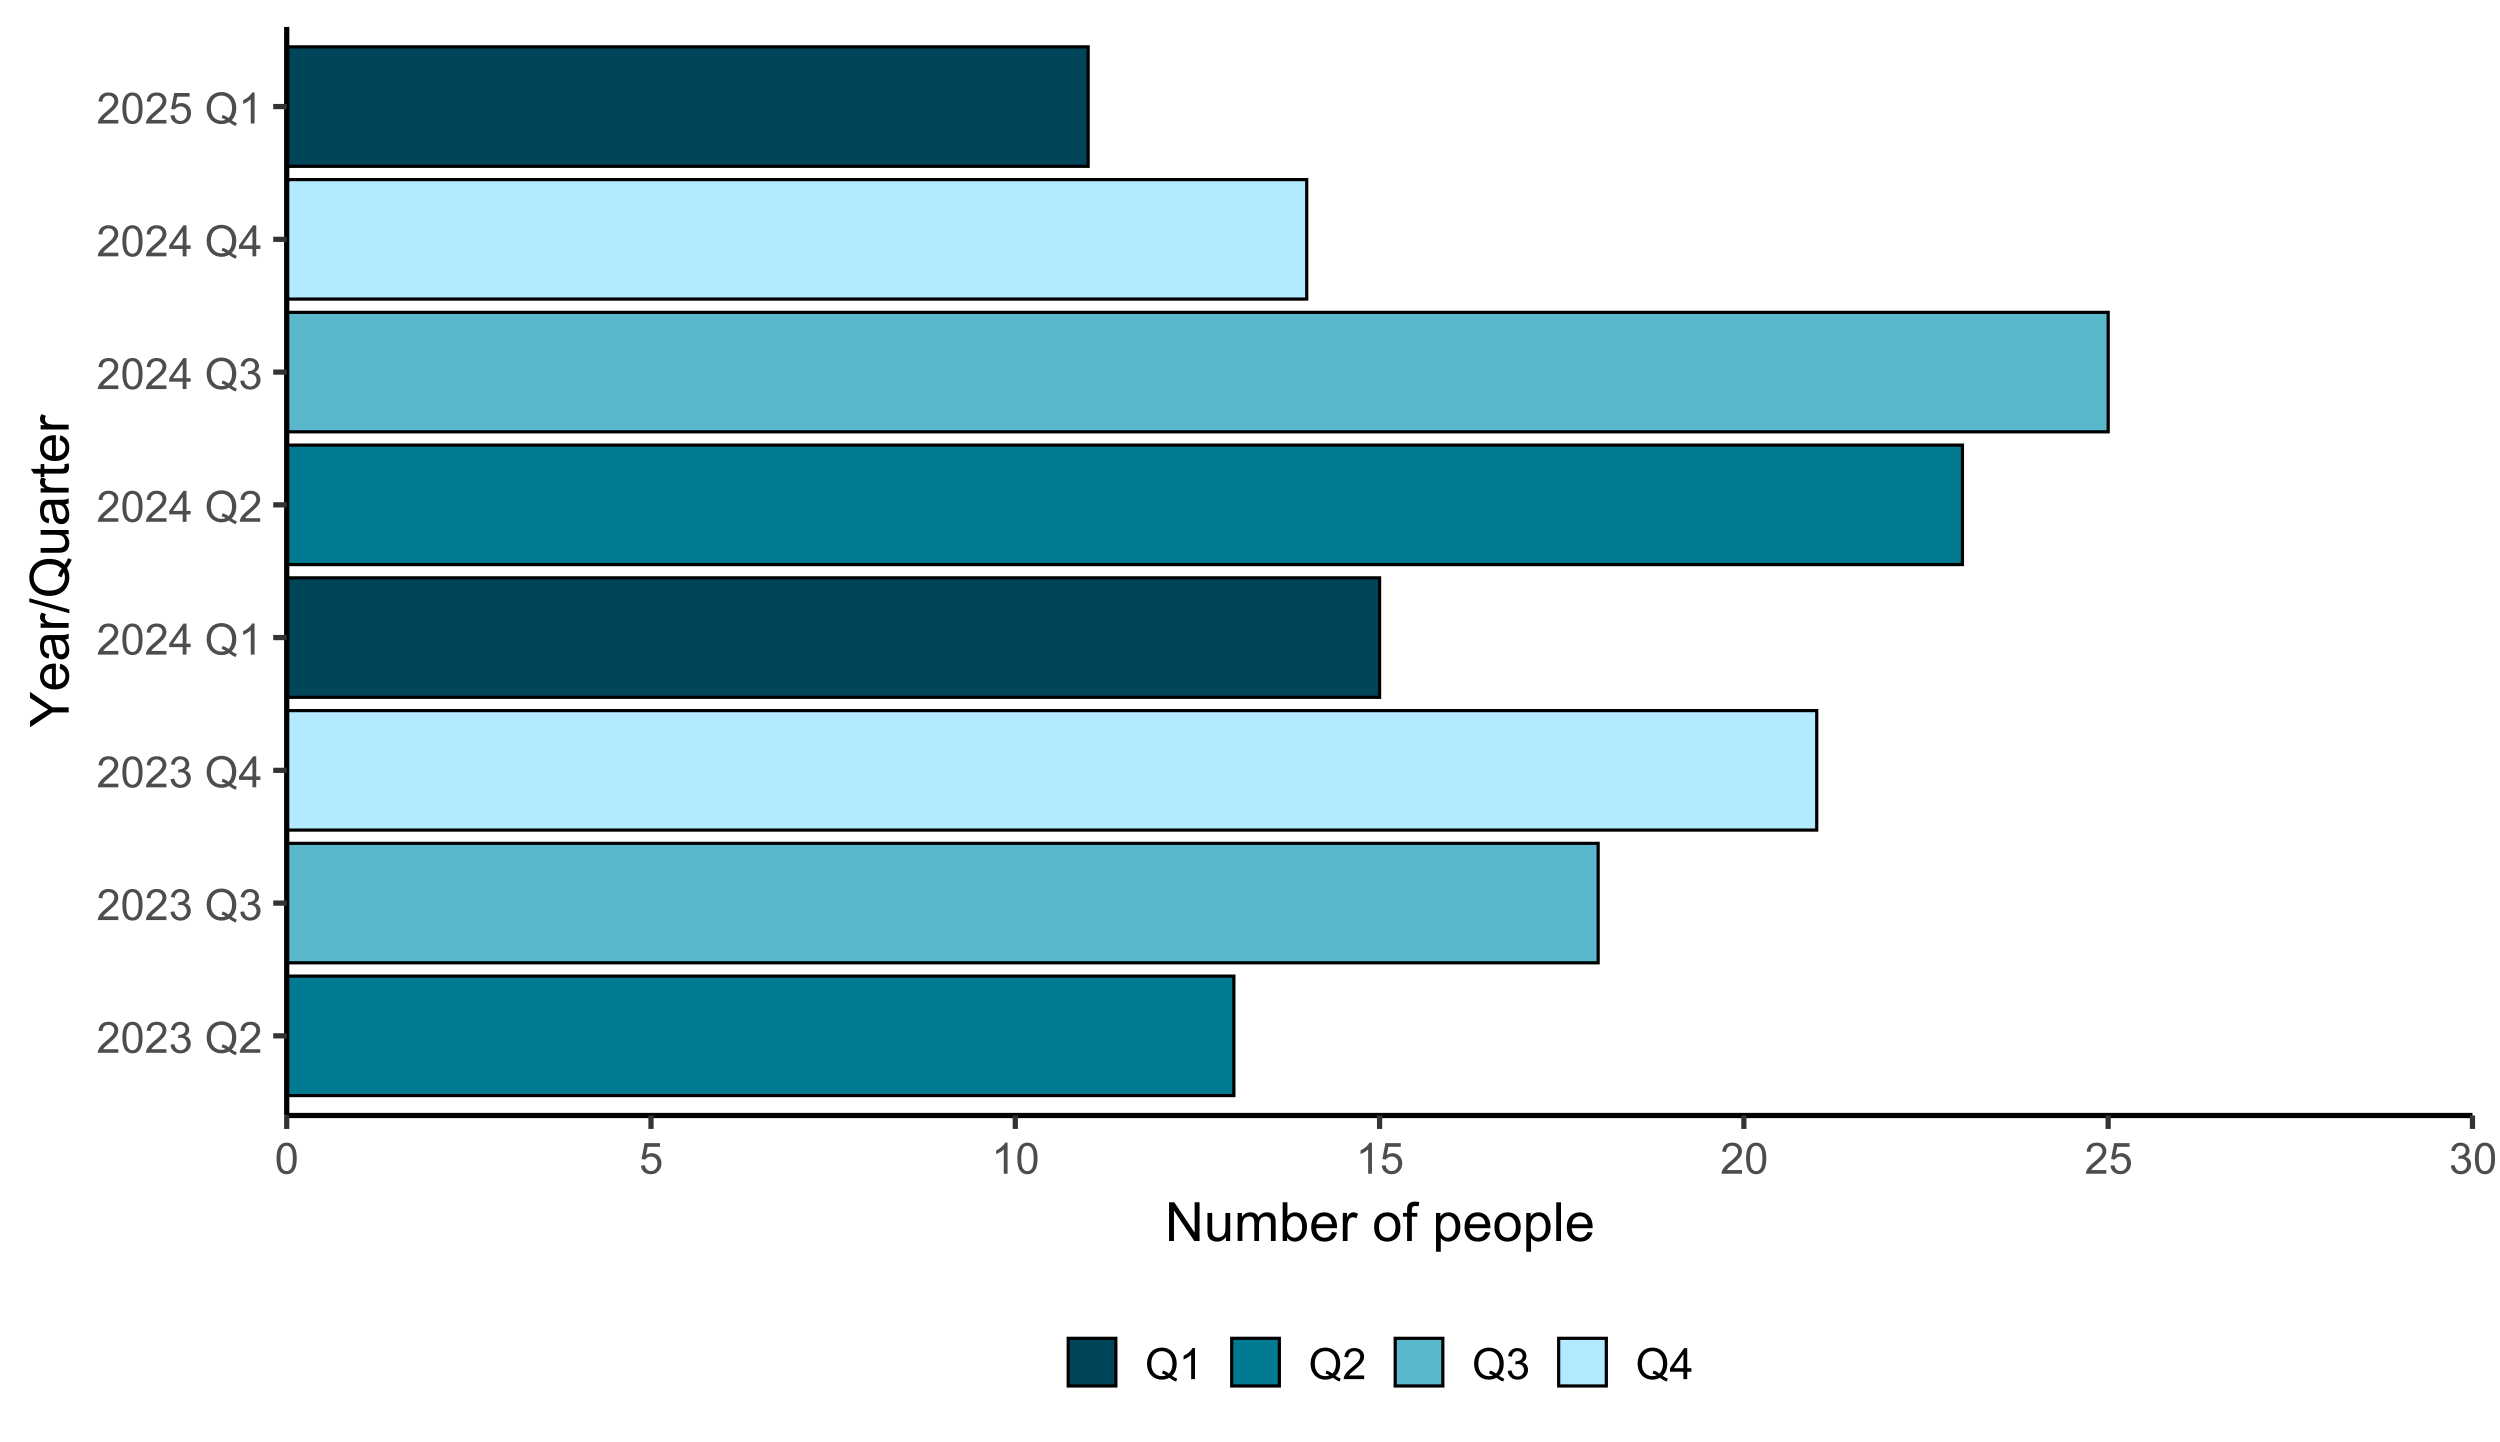 <svg width="560" height="323" xmlns="http://www.w3.org/2000/svg" xmlns:xlink="http://www.w3.org/1999/xlink" xml:space="preserve" overflow="hidden"><rect width="100%" height="100%" fill="#808080" stroke="none"/><defs><clipPath id="clip0"><rect x="0" y="0" width="560" height="323"/></clipPath></defs><g clip-path="url(#clip0)"><path d="M-55.987-32.3 615.853-32.3 615.853 355.3-55.987 355.3Z" fill="#FFFFFF" transform="scale(1 1)"/><path d="M-55.987-32.3 615.853-32.3 615.853 355.3-55.987 355.3Z" fill="#FFFFFF" transform="scale(1 1)"/><path d="M0 323 559.867 323 559.867 0 0 0Z" stroke="#FFFFFF" stroke-width="1.175" stroke-linecap="round" stroke-linejoin="round" stroke-miterlimit="10" fill="none" transform="scale(1 1)"/><g><path d="M64.222 249.87 553.834 249.87 553.834 6.033 64.222 6.033Z" fill="#FFFFFF" transform="scale(1 1)"/></g><g><path d="M64.222 245.41 276.387 245.41 276.387 218.648 64.222 218.648Z" fill="#007B91" transform="scale(1 1)"/></g><g><path d="M64.222 245.41 276.387 245.41 276.387 218.648 64.222 218.648Z" stroke="#000000" stroke-width="0.718" stroke-miterlimit="10" fill="none" transform="scale(1 1)"/></g><g><path d="M64.222 215.672 357.989 215.672 357.989 188.911 64.222 188.911Z" fill="#5AB8CD" transform="scale(1 1)"/></g><g><path d="M64.222 215.672 357.989 215.672 357.989 188.911 64.222 188.911Z" stroke="#000000" stroke-width="0.718" stroke-miterlimit="10" fill="none" transform="scale(1 1)"/></g><g><path d="M64.222 185.938 406.949 185.938 406.949 159.176 64.222 159.176Z" fill="#B4EAFF" transform="scale(1 1)"/></g><g><path d="M64.222 185.938 406.949 185.938 406.949 159.176 64.222 159.176Z" stroke="#000000" stroke-width="0.718" stroke-miterlimit="10" fill="none" transform="scale(1 1)"/></g><g><path d="M64.222 156.201 309.026 156.201 309.026 129.439 64.222 129.439Z" fill="#00455A" transform="scale(1 1)"/></g><g><path d="M64.222 156.201 309.026 156.201 309.026 129.439 64.222 129.439Z" stroke="#000000" stroke-width="0.718" stroke-miterlimit="10" fill="none" transform="scale(1 1)"/></g><g><path d="M64.222 126.466 439.591 126.466 439.591 99.705 64.222 99.705Z" fill="#007B91" transform="scale(1 1)"/></g><g><path d="M64.222 126.466 439.591 126.466 439.591 99.705 64.222 99.705Z" stroke="#000000" stroke-width="0.718" stroke-miterlimit="10" fill="none" transform="scale(1 1)"/></g><g><path d="M64.222 96.729 472.232 96.729 472.232 69.968 64.222 69.968Z" fill="#5AB8CD" transform="scale(1 1)"/></g><g><path d="M64.222 96.729 472.232 96.729 472.232 69.968 64.222 69.968Z" stroke="#000000" stroke-width="0.718" stroke-miterlimit="10" fill="none" transform="scale(1 1)"/></g><g><path d="M64.222 66.992 292.708 66.992 292.708 40.23 64.222 40.23Z" fill="#B4EAFF" transform="scale(1 1)"/></g><g><path d="M64.222 66.992 292.708 66.992 292.708 40.23 64.222 40.23Z" stroke="#000000" stroke-width="0.718" stroke-miterlimit="10" fill="none" transform="scale(1 1)"/></g><g><path d="M64.222 37.258 243.746 37.258 243.746 10.496 64.222 10.496Z" stroke="#000000" stroke-width="0.718" stroke-miterlimit="10" fill="#00455A" transform="scale(1 1)"/></g><path d="M64.222 249.87 64.222 6.033" stroke="#000000" stroke-width="1.175" stroke-linejoin="round" stroke-miterlimit="10" fill="none" transform="scale(1 1)"/><path d="M4.879-0.817 4.879 0 0.294 0C0.287-0.205 0.321-0.402 0.392-0.591 0.51-0.904 0.697-1.212 0.954-1.514 1.209-1.816 1.582-2.166 2.069-2.565 2.82-3.183 3.33-3.672 3.596-4.032 3.861-4.395 3.993-4.737 3.993-5.057 3.993-5.396 3.872-5.68 3.633-5.912 3.391-6.143 3.075-6.259 2.686-6.259 2.276-6.259 1.95-6.138 1.703-5.891 1.456-5.644 1.333-5.304 1.33-4.868L0.455-4.957C0.515-5.612 0.739-6.109 1.13-6.451 1.522-6.792 2.048-6.966 2.707-6.966 3.372-6.966 3.898-6.779 4.287-6.411 4.674-6.043 4.868-5.586 4.868-5.039 4.868-4.76 4.813-4.49 4.697-4.221 4.584-3.953 4.395-3.67 4.132-3.372 3.869-3.078 3.433-2.671 2.82-2.153 2.308-1.724 1.982-1.433 1.835-1.28 1.69-1.128 1.572-0.973 1.477-0.817Z" fill="#4D4D4D" transform="matrix(1 0 0 1 21.62 235.834)"/><path d="M0.402-3.42C0.402-4.24 0.486-4.9 0.655-5.402 0.823-5.901 1.075-6.288 1.409-6.558 1.74-6.829 2.158-6.966 2.663-6.966 3.036-6.966 3.362-6.89 3.643-6.74 3.924-6.59 4.156-6.374 4.34-6.093 4.521-5.809 4.666-5.465 4.768-5.06 4.873-4.655 4.926-4.108 4.926-3.42 4.926-2.608 4.842-1.95 4.674-1.451 4.508-0.952 4.258-0.563 3.924-0.292 3.591-0.018 3.173 0.118 2.663 0.118 1.995 0.118 1.469-0.121 1.088-0.602 0.631-1.178 0.402-2.119 0.402-3.42M1.277-3.42C1.277-2.282 1.412-1.525 1.677-1.146 1.943-0.77 2.274-0.581 2.663-0.581 3.054-0.581 3.383-0.77 3.651-1.149 3.917-1.527 4.051-2.284 4.051-3.42 4.051-4.563 3.917-5.32 3.651-5.696 3.383-6.072 3.052-6.259 2.655-6.259 2.263-6.259 1.95-6.093 1.716-5.762 1.425-5.341 1.277-4.561 1.277-3.42Z" fill="#4D4D4D" transform="matrix(1 0 0 1 27.01 235.834)"/><path d="M4.879-0.817 4.879 0 0.294 0C0.287-0.205 0.321-0.402 0.392-0.591 0.51-0.904 0.697-1.212 0.954-1.514 1.209-1.816 1.582-2.166 2.069-2.565 2.82-3.183 3.33-3.672 3.596-4.032 3.861-4.395 3.993-4.737 3.993-5.057 3.993-5.396 3.872-5.68 3.633-5.912 3.391-6.143 3.075-6.259 2.686-6.259 2.276-6.259 1.95-6.138 1.703-5.891 1.456-5.644 1.333-5.304 1.33-4.868L0.455-4.957C0.515-5.612 0.739-6.109 1.13-6.451 1.522-6.792 2.048-6.966 2.707-6.966 3.372-6.966 3.898-6.779 4.287-6.411 4.674-6.043 4.868-5.586 4.868-5.039 4.868-4.76 4.813-4.49 4.697-4.221 4.584-3.953 4.395-3.67 4.132-3.372 3.869-3.078 3.433-2.671 2.82-2.153 2.308-1.724 1.982-1.433 1.835-1.28 1.69-1.128 1.572-0.973 1.477-0.817Z" fill="#4D4D4D" transform="matrix(1 0 0 1 32.401 235.834)"/><path d="M0.407-1.832 1.259-1.945C1.356-1.461 1.522-1.115 1.759-0.902 1.992-0.689 2.279-0.581 2.615-0.581 3.018-0.581 3.354-0.72 3.633-0.999 3.906-1.275 4.045-1.619 4.045-2.029 4.045-2.421 3.917-2.744 3.662-2.997 3.407-3.252 3.081-3.378 2.686-3.378 2.526-3.378 2.326-3.346 2.087-3.283L2.182-4.032C2.237-4.024 2.284-4.022 2.318-4.022 2.681-4.022 3.007-4.116 3.299-4.306 3.588-4.495 3.733-4.787 3.733-5.181 3.733-5.494 3.627-5.751 3.417-5.956 3.204-6.161 2.931-6.264 2.597-6.264 2.266-6.264 1.99-6.161 1.769-5.951 1.548-5.743 1.406-5.431 1.343-5.015L0.492-5.168C0.597-5.738 0.833-6.18 1.201-6.493 1.572-6.808 2.029-6.966 2.579-6.966 2.957-6.966 3.307-6.884 3.625-6.721 3.943-6.558 4.187-6.338 4.356-6.056 4.524-5.775 4.608-5.478 4.608-5.163 4.608-4.863 4.529-4.59 4.366-4.342 4.206-4.098 3.969-3.901 3.654-3.756 4.064-3.662 4.382-3.464 4.608-3.167 4.837-2.87 4.95-2.497 4.95-2.048 4.95-1.443 4.729-0.931 4.287-0.51 3.846-0.087 3.286 0.124 2.613 0.124 2.003 0.124 1.498-0.058 1.096-0.421 0.694-0.783 0.463-1.254 0.407-1.832Z" fill="#4D4D4D" transform="matrix(1 0 0 1 37.791 235.834)"/><path d="M6.004-0.744C6.43-0.449 6.824-0.234 7.181-0.1L6.913 0.539C6.414 0.36 5.917 0.076 5.423-0.313 4.908-0.026 4.34 0.118 3.719 0.118 3.091 0.118 2.521-0.034 2.011-0.336 1.501-0.639 1.107-1.065 0.831-1.614 0.555-2.163 0.415-2.781 0.415-3.467 0.415-4.153 0.555-4.776 0.833-5.336 1.109-5.899 1.506-6.327 2.019-6.619 2.531-6.913 3.104-7.06 3.738-7.06 4.379-7.06 4.955-6.908 5.47-6.603 5.983-6.298 6.377-5.872 6.645-5.325 6.916-4.779 7.05-4.161 7.05-3.472 7.05-2.902 6.963-2.389 6.79-1.932 6.616-1.477 6.353-1.08 6.004-0.744M3.985-1.916C4.513-1.769 4.95-1.548 5.294-1.254 5.833-1.745 6.104-2.487 6.104-3.472 6.104-4.035 6.009-4.524 5.817-4.944 5.625-5.365 5.347-5.688 4.979-5.922 4.613-6.154 4.2-6.269 3.743-6.269 3.057-6.269 2.489-6.035 2.04-5.567 1.588-5.099 1.362-4.398 1.362-3.467 1.362-2.565 1.585-1.874 2.032-1.391 2.479-0.909 3.049-0.668 3.743-0.668 4.072-0.668 4.379-0.728 4.671-0.852 4.382-1.038 4.08-1.17 3.761-1.249Z" fill="#4D4D4D" transform="matrix(1 0 0 1 45.874 235.834)"/><path d="M4.879-0.817 4.879 0 0.294 0C0.287-0.205 0.321-0.402 0.392-0.591 0.51-0.904 0.697-1.212 0.954-1.514 1.209-1.816 1.582-2.166 2.069-2.565 2.82-3.183 3.33-3.672 3.596-4.032 3.861-4.395 3.993-4.737 3.993-5.057 3.993-5.396 3.872-5.68 3.633-5.912 3.391-6.143 3.075-6.259 2.686-6.259 2.276-6.259 1.95-6.138 1.703-5.891 1.456-5.644 1.333-5.304 1.33-4.868L0.455-4.957C0.515-5.612 0.739-6.109 1.13-6.451 1.522-6.792 2.048-6.966 2.707-6.966 3.372-6.966 3.898-6.779 4.287-6.411 4.674-6.043 4.868-5.586 4.868-5.039 4.868-4.76 4.813-4.49 4.697-4.221 4.584-3.953 4.395-3.67 4.132-3.372 3.869-3.078 3.433-2.671 2.82-2.153 2.308-1.724 1.982-1.433 1.835-1.28 1.69-1.128 1.572-0.973 1.477-0.817Z" fill="#4D4D4D" transform="matrix(1 0 0 1 53.413 235.834)"/><path d="M4.879-0.817 4.879 0 0.294 0C0.287-0.205 0.321-0.402 0.392-0.591 0.51-0.904 0.697-1.212 0.954-1.514 1.209-1.816 1.582-2.166 2.069-2.565 2.82-3.183 3.33-3.672 3.596-4.032 3.861-4.395 3.993-4.737 3.993-5.057 3.993-5.396 3.872-5.68 3.633-5.912 3.391-6.143 3.075-6.259 2.686-6.259 2.276-6.259 1.95-6.138 1.703-5.891 1.456-5.644 1.333-5.304 1.33-4.868L0.455-4.957C0.515-5.612 0.739-6.109 1.13-6.451 1.522-6.792 2.048-6.966 2.707-6.966 3.372-6.966 3.898-6.779 4.287-6.411 4.674-6.043 4.868-5.586 4.868-5.039 4.868-4.76 4.813-4.49 4.697-4.221 4.584-3.953 4.395-3.67 4.132-3.372 3.869-3.078 3.433-2.671 2.82-2.153 2.308-1.724 1.982-1.433 1.835-1.28 1.69-1.128 1.572-0.973 1.477-0.817Z" fill="#4D4D4D" transform="matrix(1 0 0 1 21.62 206.096)"/><path d="M0.402-3.42C0.402-4.24 0.486-4.9 0.655-5.402 0.823-5.901 1.075-6.288 1.409-6.558 1.74-6.829 2.158-6.966 2.663-6.966 3.036-6.966 3.362-6.89 3.643-6.74 3.924-6.59 4.156-6.374 4.34-6.093 4.521-5.809 4.666-5.465 4.768-5.06 4.873-4.655 4.926-4.108 4.926-3.42 4.926-2.608 4.842-1.95 4.674-1.451 4.508-0.952 4.258-0.563 3.924-0.292 3.591-0.018 3.173 0.118 2.663 0.118 1.995 0.118 1.469-0.121 1.088-0.602 0.631-1.178 0.402-2.119 0.402-3.42M1.277-3.42C1.277-2.282 1.412-1.525 1.677-1.146 1.943-0.77 2.274-0.581 2.663-0.581 3.054-0.581 3.383-0.77 3.651-1.149 3.917-1.527 4.051-2.284 4.051-3.42 4.051-4.563 3.917-5.32 3.651-5.696 3.383-6.072 3.052-6.259 2.655-6.259 2.263-6.259 1.95-6.093 1.716-5.762 1.425-5.341 1.277-4.561 1.277-3.42Z" fill="#4D4D4D" transform="matrix(1 0 0 1 27.01 206.096)"/><path d="M4.879-0.817 4.879 0 0.294 0C0.287-0.205 0.321-0.402 0.392-0.591 0.51-0.904 0.697-1.212 0.954-1.514 1.209-1.816 1.582-2.166 2.069-2.565 2.82-3.183 3.33-3.672 3.596-4.032 3.861-4.395 3.993-4.737 3.993-5.057 3.993-5.396 3.872-5.68 3.633-5.912 3.391-6.143 3.075-6.259 2.686-6.259 2.276-6.259 1.95-6.138 1.703-5.891 1.456-5.644 1.333-5.304 1.33-4.868L0.455-4.957C0.515-5.612 0.739-6.109 1.13-6.451 1.522-6.792 2.048-6.966 2.707-6.966 3.372-6.966 3.898-6.779 4.287-6.411 4.674-6.043 4.868-5.586 4.868-5.039 4.868-4.76 4.813-4.49 4.697-4.221 4.584-3.953 4.395-3.67 4.132-3.372 3.869-3.078 3.433-2.671 2.82-2.153 2.308-1.724 1.982-1.433 1.835-1.28 1.69-1.128 1.572-0.973 1.477-0.817Z" fill="#4D4D4D" transform="matrix(1 0 0 1 32.401 206.096)"/><path d="M0.407-1.832 1.259-1.945C1.356-1.461 1.522-1.115 1.759-0.902 1.992-0.689 2.279-0.581 2.615-0.581 3.018-0.581 3.354-0.72 3.633-0.999 3.906-1.275 4.045-1.619 4.045-2.029 4.045-2.421 3.917-2.744 3.662-2.997 3.407-3.252 3.081-3.378 2.686-3.378 2.526-3.378 2.326-3.346 2.087-3.283L2.182-4.032C2.237-4.024 2.284-4.022 2.318-4.022 2.681-4.022 3.007-4.116 3.299-4.306 3.588-4.495 3.733-4.787 3.733-5.181 3.733-5.494 3.627-5.751 3.417-5.956 3.204-6.161 2.931-6.264 2.597-6.264 2.266-6.264 1.99-6.161 1.769-5.951 1.548-5.743 1.406-5.431 1.343-5.015L0.492-5.168C0.597-5.738 0.833-6.18 1.201-6.493 1.572-6.808 2.029-6.966 2.579-6.966 2.957-6.966 3.307-6.884 3.625-6.721 3.943-6.558 4.187-6.338 4.356-6.056 4.524-5.775 4.608-5.478 4.608-5.163 4.608-4.863 4.529-4.59 4.366-4.342 4.206-4.098 3.969-3.901 3.654-3.756 4.064-3.662 4.382-3.464 4.608-3.167 4.837-2.87 4.95-2.497 4.95-2.048 4.95-1.443 4.729-0.931 4.287-0.51 3.846-0.087 3.286 0.124 2.613 0.124 2.003 0.124 1.498-0.058 1.096-0.421 0.694-0.783 0.463-1.254 0.407-1.832Z" fill="#4D4D4D" transform="matrix(1 0 0 1 37.791 206.096)"/><path d="M6.004-0.744C6.43-0.449 6.824-0.234 7.181-0.1L6.913 0.539C6.414 0.36 5.917 0.076 5.423-0.313 4.908-0.026 4.34 0.118 3.719 0.118 3.091 0.118 2.521-0.034 2.011-0.336 1.501-0.639 1.107-1.065 0.831-1.614 0.555-2.163 0.415-2.781 0.415-3.467 0.415-4.153 0.555-4.776 0.833-5.336 1.109-5.899 1.506-6.327 2.019-6.619 2.531-6.913 3.104-7.06 3.738-7.06 4.379-7.06 4.955-6.908 5.47-6.603 5.983-6.298 6.377-5.872 6.645-5.325 6.916-4.779 7.05-4.161 7.05-3.472 7.05-2.902 6.963-2.389 6.79-1.932 6.616-1.477 6.353-1.08 6.004-0.744M3.985-1.916C4.513-1.769 4.95-1.548 5.294-1.254 5.833-1.745 6.104-2.487 6.104-3.472 6.104-4.035 6.009-4.524 5.817-4.944 5.625-5.365 5.347-5.688 4.979-5.922 4.613-6.154 4.2-6.269 3.743-6.269 3.057-6.269 2.489-6.035 2.04-5.567 1.588-5.099 1.362-4.398 1.362-3.467 1.362-2.565 1.585-1.874 2.032-1.391 2.479-0.909 3.049-0.668 3.743-0.668 4.072-0.668 4.379-0.728 4.671-0.852 4.382-1.038 4.08-1.17 3.761-1.249Z" fill="#4D4D4D" transform="matrix(1 0 0 1 45.874 206.096)"/><path d="M0.407-1.832 1.259-1.945C1.356-1.461 1.522-1.115 1.759-0.902 1.992-0.689 2.279-0.581 2.615-0.581 3.018-0.581 3.354-0.72 3.633-0.999 3.906-1.275 4.045-1.619 4.045-2.029 4.045-2.421 3.917-2.744 3.662-2.997 3.407-3.252 3.081-3.378 2.686-3.378 2.526-3.378 2.326-3.346 2.087-3.283L2.182-4.032C2.237-4.024 2.284-4.022 2.318-4.022 2.681-4.022 3.007-4.116 3.299-4.306 3.588-4.495 3.733-4.787 3.733-5.181 3.733-5.494 3.627-5.751 3.417-5.956 3.204-6.161 2.931-6.264 2.597-6.264 2.266-6.264 1.99-6.161 1.769-5.951 1.548-5.743 1.406-5.431 1.343-5.015L0.492-5.168C0.597-5.738 0.833-6.18 1.201-6.493 1.572-6.808 2.029-6.966 2.579-6.966 2.957-6.966 3.307-6.884 3.625-6.721 3.943-6.558 4.187-6.338 4.356-6.056 4.524-5.775 4.608-5.478 4.608-5.163 4.608-4.863 4.529-4.59 4.366-4.342 4.206-4.098 3.969-3.901 3.654-3.756 4.064-3.662 4.382-3.464 4.608-3.167 4.837-2.87 4.95-2.497 4.95-2.048 4.95-1.443 4.729-0.931 4.287-0.51 3.846-0.087 3.286 0.124 2.613 0.124 2.003 0.124 1.498-0.058 1.096-0.421 0.694-0.783 0.463-1.254 0.407-1.832Z" fill="#4D4D4D" transform="matrix(1 0 0 1 53.413 206.096)"/><path d="M4.879-0.817 4.879 0 0.294 0C0.287-0.205 0.321-0.402 0.392-0.591 0.51-0.904 0.697-1.212 0.954-1.514 1.209-1.816 1.582-2.166 2.069-2.565 2.82-3.183 3.33-3.672 3.596-4.032 3.861-4.395 3.993-4.737 3.993-5.057 3.993-5.396 3.872-5.68 3.633-5.912 3.391-6.143 3.075-6.259 2.686-6.259 2.276-6.259 1.95-6.138 1.703-5.891 1.456-5.644 1.333-5.304 1.33-4.868L0.455-4.957C0.515-5.612 0.739-6.109 1.13-6.451 1.522-6.792 2.048-6.966 2.707-6.966 3.372-6.966 3.898-6.779 4.287-6.411 4.674-6.043 4.868-5.586 4.868-5.039 4.868-4.76 4.813-4.49 4.697-4.221 4.584-3.953 4.395-3.67 4.132-3.372 3.869-3.078 3.433-2.671 2.82-2.153 2.308-1.724 1.982-1.433 1.835-1.28 1.69-1.128 1.572-0.973 1.477-0.817Z" fill="#4D4D4D" transform="matrix(1 0 0 1 21.62 176.362)"/><path d="M0.402-3.42C0.402-4.24 0.486-4.9 0.655-5.402 0.823-5.901 1.075-6.288 1.409-6.558 1.74-6.829 2.158-6.966 2.663-6.966 3.036-6.966 3.362-6.89 3.643-6.74 3.924-6.59 4.156-6.374 4.34-6.093 4.521-5.809 4.666-5.465 4.768-5.06 4.873-4.655 4.926-4.108 4.926-3.42 4.926-2.608 4.842-1.95 4.674-1.451 4.508-0.952 4.258-0.563 3.924-0.292 3.591-0.018 3.173 0.118 2.663 0.118 1.995 0.118 1.469-0.121 1.088-0.602 0.631-1.178 0.402-2.119 0.402-3.42M1.277-3.42C1.277-2.282 1.412-1.525 1.677-1.146 1.943-0.77 2.274-0.581 2.663-0.581 3.054-0.581 3.383-0.77 3.651-1.149 3.917-1.527 4.051-2.284 4.051-3.42 4.051-4.563 3.917-5.32 3.651-5.696 3.383-6.072 3.052-6.259 2.655-6.259 2.263-6.259 1.95-6.093 1.716-5.762 1.425-5.341 1.277-4.561 1.277-3.42Z" fill="#4D4D4D" transform="matrix(1 0 0 1 27.01 176.362)"/><path d="M4.879-0.817 4.879 0 0.294 0C0.287-0.205 0.321-0.402 0.392-0.591 0.51-0.904 0.697-1.212 0.954-1.514 1.209-1.816 1.582-2.166 2.069-2.565 2.82-3.183 3.33-3.672 3.596-4.032 3.861-4.395 3.993-4.737 3.993-5.057 3.993-5.396 3.872-5.68 3.633-5.912 3.391-6.143 3.075-6.259 2.686-6.259 2.276-6.259 1.95-6.138 1.703-5.891 1.456-5.644 1.333-5.304 1.33-4.868L0.455-4.957C0.515-5.612 0.739-6.109 1.13-6.451 1.522-6.792 2.048-6.966 2.707-6.966 3.372-6.966 3.898-6.779 4.287-6.411 4.674-6.043 4.868-5.586 4.868-5.039 4.868-4.76 4.813-4.49 4.697-4.221 4.584-3.953 4.395-3.67 4.132-3.372 3.869-3.078 3.433-2.671 2.82-2.153 2.308-1.724 1.982-1.433 1.835-1.28 1.69-1.128 1.572-0.973 1.477-0.817Z" fill="#4D4D4D" transform="matrix(1 0 0 1 32.401 176.362)"/><path d="M0.407-1.832 1.259-1.945C1.356-1.461 1.522-1.115 1.759-0.902 1.992-0.689 2.279-0.581 2.615-0.581 3.018-0.581 3.354-0.72 3.633-0.999 3.906-1.275 4.045-1.619 4.045-2.029 4.045-2.421 3.917-2.744 3.662-2.997 3.407-3.252 3.081-3.378 2.686-3.378 2.526-3.378 2.326-3.346 2.087-3.283L2.182-4.032C2.237-4.024 2.284-4.022 2.318-4.022 2.681-4.022 3.007-4.116 3.299-4.306 3.588-4.495 3.733-4.787 3.733-5.181 3.733-5.494 3.627-5.751 3.417-5.956 3.204-6.161 2.931-6.264 2.597-6.264 2.266-6.264 1.99-6.161 1.769-5.951 1.548-5.743 1.406-5.431 1.343-5.015L0.492-5.168C0.597-5.738 0.833-6.18 1.201-6.493 1.572-6.808 2.029-6.966 2.579-6.966 2.957-6.966 3.307-6.884 3.625-6.721 3.943-6.558 4.187-6.338 4.356-6.056 4.524-5.775 4.608-5.478 4.608-5.163 4.608-4.863 4.529-4.59 4.366-4.342 4.206-4.098 3.969-3.901 3.654-3.756 4.064-3.662 4.382-3.464 4.608-3.167 4.837-2.87 4.95-2.497 4.95-2.048 4.95-1.443 4.729-0.931 4.287-0.51 3.846-0.087 3.286 0.124 2.613 0.124 2.003 0.124 1.498-0.058 1.096-0.421 0.694-0.783 0.463-1.254 0.407-1.832Z" fill="#4D4D4D" transform="matrix(1 0 0 1 37.791 176.362)"/><path d="M6.004-0.744C6.43-0.449 6.824-0.234 7.181-0.1L6.913 0.539C6.414 0.36 5.917 0.076 5.423-0.313 4.908-0.026 4.34 0.118 3.719 0.118 3.091 0.118 2.521-0.034 2.011-0.336 1.501-0.639 1.107-1.065 0.831-1.614 0.555-2.163 0.415-2.781 0.415-3.467 0.415-4.153 0.555-4.776 0.833-5.336 1.109-5.899 1.506-6.327 2.019-6.619 2.531-6.913 3.104-7.06 3.738-7.06 4.379-7.06 4.955-6.908 5.47-6.603 5.983-6.298 6.377-5.872 6.645-5.325 6.916-4.779 7.05-4.161 7.05-3.472 7.05-2.902 6.963-2.389 6.79-1.932 6.616-1.477 6.353-1.08 6.004-0.744M3.985-1.916C4.513-1.769 4.95-1.548 5.294-1.254 5.833-1.745 6.104-2.487 6.104-3.472 6.104-4.035 6.009-4.524 5.817-4.944 5.625-5.365 5.347-5.688 4.979-5.922 4.613-6.154 4.2-6.269 3.743-6.269 3.057-6.269 2.489-6.035 2.04-5.567 1.588-5.099 1.362-4.398 1.362-3.467 1.362-2.565 1.585-1.874 2.032-1.391 2.479-0.909 3.049-0.668 3.743-0.668 4.072-0.668 4.379-0.728 4.671-0.852 4.382-1.038 4.08-1.17 3.761-1.249Z" fill="#4D4D4D" transform="matrix(1 0 0 1 45.874 176.362)"/><path d="M3.133 0 3.133-1.661 0.124-1.661 0.124-2.442 3.288-6.937 3.985-6.937 3.985-2.442 4.921-2.442 4.921-1.661 3.985-1.661 3.985 0 3.133 0M3.133-2.442 3.133-5.57 0.959-2.442Z" fill="#4D4D4D" transform="matrix(1 0 0 1 53.413 176.362)"/><path d="M4.879-0.817 4.879 0 0.294 0C0.287-0.205 0.321-0.402 0.392-0.591 0.51-0.904 0.697-1.212 0.954-1.514 1.209-1.816 1.582-2.166 2.069-2.565 2.82-3.183 3.33-3.672 3.596-4.032 3.861-4.395 3.993-4.737 3.993-5.057 3.993-5.396 3.872-5.68 3.633-5.912 3.391-6.143 3.075-6.259 2.686-6.259 2.276-6.259 1.95-6.138 1.703-5.891 1.456-5.644 1.333-5.304 1.33-4.868L0.455-4.957C0.515-5.612 0.739-6.109 1.13-6.451 1.522-6.792 2.048-6.966 2.707-6.966 3.372-6.966 3.898-6.779 4.287-6.411 4.674-6.043 4.868-5.586 4.868-5.039 4.868-4.76 4.813-4.49 4.697-4.221 4.584-3.953 4.395-3.67 4.132-3.372 3.869-3.078 3.433-2.671 2.82-2.153 2.308-1.724 1.982-1.433 1.835-1.28 1.69-1.128 1.572-0.973 1.477-0.817Z" fill="#4D4D4D" transform="matrix(1 0 0 1 21.62 146.625)"/><path d="M0.402-3.42C0.402-4.24 0.486-4.9 0.655-5.402 0.823-5.901 1.075-6.288 1.409-6.558 1.74-6.829 2.158-6.966 2.663-6.966 3.036-6.966 3.362-6.89 3.643-6.74 3.924-6.59 4.156-6.374 4.34-6.093 4.521-5.809 4.666-5.465 4.768-5.06 4.873-4.655 4.926-4.108 4.926-3.42 4.926-2.608 4.842-1.95 4.674-1.451 4.508-0.952 4.258-0.563 3.924-0.292 3.591-0.018 3.173 0.118 2.663 0.118 1.995 0.118 1.469-0.121 1.088-0.602 0.631-1.178 0.402-2.119 0.402-3.42M1.277-3.42C1.277-2.282 1.412-1.525 1.677-1.146 1.943-0.77 2.274-0.581 2.663-0.581 3.054-0.581 3.383-0.77 3.651-1.149 3.917-1.527 4.051-2.284 4.051-3.42 4.051-4.563 3.917-5.32 3.651-5.696 3.383-6.072 3.052-6.259 2.655-6.259 2.263-6.259 1.95-6.093 1.716-5.762 1.425-5.341 1.277-4.561 1.277-3.42Z" fill="#4D4D4D" transform="matrix(1 0 0 1 27.01 146.625)"/><path d="M4.879-0.817 4.879 0 0.294 0C0.287-0.205 0.321-0.402 0.392-0.591 0.51-0.904 0.697-1.212 0.954-1.514 1.209-1.816 1.582-2.166 2.069-2.565 2.82-3.183 3.33-3.672 3.596-4.032 3.861-4.395 3.993-4.737 3.993-5.057 3.993-5.396 3.872-5.68 3.633-5.912 3.391-6.143 3.075-6.259 2.686-6.259 2.276-6.259 1.95-6.138 1.703-5.891 1.456-5.644 1.333-5.304 1.33-4.868L0.455-4.957C0.515-5.612 0.739-6.109 1.13-6.451 1.522-6.792 2.048-6.966 2.707-6.966 3.372-6.966 3.898-6.779 4.287-6.411 4.674-6.043 4.868-5.586 4.868-5.039 4.868-4.76 4.813-4.49 4.697-4.221 4.584-3.953 4.395-3.67 4.132-3.372 3.869-3.078 3.433-2.671 2.82-2.153 2.308-1.724 1.982-1.433 1.835-1.28 1.69-1.128 1.572-0.973 1.477-0.817Z" fill="#4D4D4D" transform="matrix(1 0 0 1 32.401 146.625)"/><path d="M3.133 0 3.133-1.661 0.124-1.661 0.124-2.442 3.288-6.937 3.985-6.937 3.985-2.442 4.921-2.442 4.921-1.661 3.985-1.661 3.985 0 3.133 0M3.133-2.442 3.133-5.57 0.959-2.442Z" fill="#4D4D4D" transform="matrix(1 0 0 1 37.791 146.625)"/><path d="M6.004-0.744C6.43-0.449 6.824-0.234 7.181-0.1L6.913 0.539C6.414 0.36 5.917 0.076 5.423-0.313 4.908-0.026 4.34 0.118 3.719 0.118 3.091 0.118 2.521-0.034 2.011-0.336 1.501-0.639 1.107-1.065 0.831-1.614 0.555-2.163 0.415-2.781 0.415-3.467 0.415-4.153 0.555-4.776 0.833-5.336 1.109-5.899 1.506-6.327 2.019-6.619 2.531-6.913 3.104-7.06 3.738-7.06 4.379-7.06 4.955-6.908 5.47-6.603 5.983-6.298 6.377-5.872 6.645-5.325 6.916-4.779 7.05-4.161 7.05-3.472 7.05-2.902 6.963-2.389 6.79-1.932 6.616-1.477 6.353-1.08 6.004-0.744M3.985-1.916C4.513-1.769 4.95-1.548 5.294-1.254 5.833-1.745 6.104-2.487 6.104-3.472 6.104-4.035 6.009-4.524 5.817-4.944 5.625-5.365 5.347-5.688 4.979-5.922 4.613-6.154 4.2-6.269 3.743-6.269 3.057-6.269 2.489-6.035 2.04-5.567 1.588-5.099 1.362-4.398 1.362-3.467 1.362-2.565 1.585-1.874 2.032-1.391 2.479-0.909 3.049-0.668 3.743-0.668 4.072-0.668 4.379-0.728 4.671-0.852 4.382-1.038 4.08-1.17 3.761-1.249Z" fill="#4D4D4D" transform="matrix(1 0 0 1 45.874 146.625)"/><path d="M3.609 0 2.757 0 2.757-5.428C2.552-5.231 2.284-5.036 1.95-4.839 1.619-4.645 1.32-4.497 1.054-4.4L1.054-5.223C1.532-5.446 1.948-5.72 2.305-6.038 2.66-6.356 2.912-6.666 3.062-6.966L3.609-6.966Z" fill="#4D4D4D" transform="matrix(1 0 0 1 53.413 146.625)"/><path d="M4.879-0.817 4.879 0 0.294 0C0.287-0.205 0.321-0.402 0.392-0.591 0.51-0.904 0.697-1.212 0.954-1.514 1.209-1.816 1.582-2.166 2.069-2.565 2.82-3.183 3.33-3.672 3.596-4.032 3.861-4.395 3.993-4.737 3.993-5.057 3.993-5.396 3.872-5.68 3.633-5.912 3.391-6.143 3.075-6.259 2.686-6.259 2.276-6.259 1.95-6.138 1.703-5.891 1.456-5.644 1.333-5.304 1.33-4.868L0.455-4.957C0.515-5.612 0.739-6.109 1.13-6.451 1.522-6.792 2.048-6.966 2.707-6.966 3.372-6.966 3.898-6.779 4.287-6.411 4.674-6.043 4.868-5.586 4.868-5.039 4.868-4.76 4.813-4.49 4.697-4.221 4.584-3.953 4.395-3.67 4.132-3.372 3.869-3.078 3.433-2.671 2.82-2.153 2.308-1.724 1.982-1.433 1.835-1.28 1.69-1.128 1.572-0.973 1.477-0.817Z" fill="#4D4D4D" transform="matrix(1 0 0 1 21.62 116.888)"/><path d="M0.402-3.42C0.402-4.24 0.486-4.9 0.655-5.402 0.823-5.901 1.075-6.288 1.409-6.558 1.74-6.829 2.158-6.966 2.663-6.966 3.036-6.966 3.362-6.89 3.643-6.74 3.924-6.59 4.156-6.374 4.34-6.093 4.521-5.809 4.666-5.465 4.768-5.06 4.873-4.655 4.926-4.108 4.926-3.42 4.926-2.608 4.842-1.95 4.674-1.451 4.508-0.952 4.258-0.563 3.924-0.292 3.591-0.018 3.173 0.118 2.663 0.118 1.995 0.118 1.469-0.121 1.088-0.602 0.631-1.178 0.402-2.119 0.402-3.42M1.277-3.42C1.277-2.282 1.412-1.525 1.677-1.146 1.943-0.77 2.274-0.581 2.663-0.581 3.054-0.581 3.383-0.77 3.651-1.149 3.917-1.527 4.051-2.284 4.051-3.42 4.051-4.563 3.917-5.32 3.651-5.696 3.383-6.072 3.052-6.259 2.655-6.259 2.263-6.259 1.95-6.093 1.716-5.762 1.425-5.341 1.277-4.561 1.277-3.42Z" fill="#4D4D4D" transform="matrix(1 0 0 1 27.01 116.888)"/><path d="M4.879-0.817 4.879 0 0.294 0C0.287-0.205 0.321-0.402 0.392-0.591 0.51-0.904 0.697-1.212 0.954-1.514 1.209-1.816 1.582-2.166 2.069-2.565 2.82-3.183 3.33-3.672 3.596-4.032 3.861-4.395 3.993-4.737 3.993-5.057 3.993-5.396 3.872-5.68 3.633-5.912 3.391-6.143 3.075-6.259 2.686-6.259 2.276-6.259 1.95-6.138 1.703-5.891 1.456-5.644 1.333-5.304 1.33-4.868L0.455-4.957C0.515-5.612 0.739-6.109 1.13-6.451 1.522-6.792 2.048-6.966 2.707-6.966 3.372-6.966 3.898-6.779 4.287-6.411 4.674-6.043 4.868-5.586 4.868-5.039 4.868-4.76 4.813-4.49 4.697-4.221 4.584-3.953 4.395-3.67 4.132-3.372 3.869-3.078 3.433-2.671 2.82-2.153 2.308-1.724 1.982-1.433 1.835-1.28 1.69-1.128 1.572-0.973 1.477-0.817Z" fill="#4D4D4D" transform="matrix(1 0 0 1 32.401 116.888)"/><path d="M3.133 0 3.133-1.661 0.124-1.661 0.124-2.442 3.288-6.937 3.985-6.937 3.985-2.442 4.921-2.442 4.921-1.661 3.985-1.661 3.985 0 3.133 0M3.133-2.442 3.133-5.57 0.959-2.442Z" fill="#4D4D4D" transform="matrix(1 0 0 1 37.791 116.888)"/><path d="M6.004-0.744C6.43-0.449 6.824-0.234 7.181-0.1L6.913 0.539C6.414 0.36 5.917 0.076 5.423-0.313 4.908-0.026 4.34 0.118 3.719 0.118 3.091 0.118 2.521-0.034 2.011-0.336 1.501-0.639 1.107-1.065 0.831-1.614 0.555-2.163 0.415-2.781 0.415-3.467 0.415-4.153 0.555-4.776 0.833-5.336 1.109-5.899 1.506-6.327 2.019-6.619 2.531-6.913 3.104-7.06 3.738-7.06 4.379-7.06 4.955-6.908 5.47-6.603 5.983-6.298 6.377-5.872 6.645-5.325 6.916-4.779 7.05-4.161 7.05-3.472 7.05-2.902 6.963-2.389 6.79-1.932 6.616-1.477 6.353-1.08 6.004-0.744M3.985-1.916C4.513-1.769 4.95-1.548 5.294-1.254 5.833-1.745 6.104-2.487 6.104-3.472 6.104-4.035 6.009-4.524 5.817-4.944 5.625-5.365 5.347-5.688 4.979-5.922 4.613-6.154 4.2-6.269 3.743-6.269 3.057-6.269 2.489-6.035 2.04-5.567 1.588-5.099 1.362-4.398 1.362-3.467 1.362-2.565 1.585-1.874 2.032-1.391 2.479-0.909 3.049-0.668 3.743-0.668 4.072-0.668 4.379-0.728 4.671-0.852 4.382-1.038 4.08-1.17 3.761-1.249Z" fill="#4D4D4D" transform="matrix(1 0 0 1 45.874 116.888)"/><path d="M4.879-0.817 4.879 0 0.294 0C0.287-0.205 0.321-0.402 0.392-0.591 0.51-0.904 0.697-1.212 0.954-1.514 1.209-1.816 1.582-2.166 2.069-2.565 2.82-3.183 3.33-3.672 3.596-4.032 3.861-4.395 3.993-4.737 3.993-5.057 3.993-5.396 3.872-5.68 3.633-5.912 3.391-6.143 3.075-6.259 2.686-6.259 2.276-6.259 1.95-6.138 1.703-5.891 1.456-5.644 1.333-5.304 1.33-4.868L0.455-4.957C0.515-5.612 0.739-6.109 1.13-6.451 1.522-6.792 2.048-6.966 2.707-6.966 3.372-6.966 3.898-6.779 4.287-6.411 4.674-6.043 4.868-5.586 4.868-5.039 4.868-4.76 4.813-4.49 4.697-4.221 4.584-3.953 4.395-3.67 4.132-3.372 3.869-3.078 3.433-2.671 2.82-2.153 2.308-1.724 1.982-1.433 1.835-1.28 1.69-1.128 1.572-0.973 1.477-0.817Z" fill="#4D4D4D" transform="matrix(1 0 0 1 53.413 116.888)"/><path d="M4.879-0.817 4.879 0 0.294 0C0.287-0.205 0.321-0.402 0.392-0.591 0.51-0.904 0.697-1.212 0.954-1.514 1.209-1.816 1.582-2.166 2.069-2.565 2.82-3.183 3.33-3.672 3.596-4.032 3.861-4.395 3.993-4.737 3.993-5.057 3.993-5.396 3.872-5.68 3.633-5.912 3.391-6.143 3.075-6.259 2.686-6.259 2.276-6.259 1.95-6.138 1.703-5.891 1.456-5.644 1.333-5.304 1.33-4.868L0.455-4.957C0.515-5.612 0.739-6.109 1.13-6.451 1.522-6.792 2.048-6.966 2.707-6.966 3.372-6.966 3.898-6.779 4.287-6.411 4.674-6.043 4.868-5.586 4.868-5.039 4.868-4.76 4.813-4.49 4.697-4.221 4.584-3.953 4.395-3.67 4.132-3.372 3.869-3.078 3.433-2.671 2.82-2.153 2.308-1.724 1.982-1.433 1.835-1.28 1.69-1.128 1.572-0.973 1.477-0.817Z" fill="#4D4D4D" transform="matrix(1 0 0 1 21.62 87.153)"/><path d="M0.402-3.42C0.402-4.24 0.486-4.9 0.655-5.402 0.823-5.901 1.075-6.288 1.409-6.558 1.74-6.829 2.158-6.966 2.663-6.966 3.036-6.966 3.362-6.89 3.643-6.74 3.924-6.59 4.156-6.374 4.34-6.093 4.521-5.809 4.666-5.465 4.768-5.06 4.873-4.655 4.926-4.108 4.926-3.42 4.926-2.608 4.842-1.95 4.674-1.451 4.508-0.952 4.258-0.563 3.924-0.292 3.591-0.018 3.173 0.118 2.663 0.118 1.995 0.118 1.469-0.121 1.088-0.602 0.631-1.178 0.402-2.119 0.402-3.42M1.277-3.42C1.277-2.282 1.412-1.525 1.677-1.146 1.943-0.77 2.274-0.581 2.663-0.581 3.054-0.581 3.383-0.77 3.651-1.149 3.917-1.527 4.051-2.284 4.051-3.42 4.051-4.563 3.917-5.32 3.651-5.696 3.383-6.072 3.052-6.259 2.655-6.259 2.263-6.259 1.95-6.093 1.716-5.762 1.425-5.341 1.277-4.561 1.277-3.42Z" fill="#4D4D4D" transform="matrix(1 0 0 1 27.01 87.153)"/><path d="M4.879-0.817 4.879 0 0.294 0C0.287-0.205 0.321-0.402 0.392-0.591 0.51-0.904 0.697-1.212 0.954-1.514 1.209-1.816 1.582-2.166 2.069-2.565 2.82-3.183 3.33-3.672 3.596-4.032 3.861-4.395 3.993-4.737 3.993-5.057 3.993-5.396 3.872-5.68 3.633-5.912 3.391-6.143 3.075-6.259 2.686-6.259 2.276-6.259 1.95-6.138 1.703-5.891 1.456-5.644 1.333-5.304 1.33-4.868L0.455-4.957C0.515-5.612 0.739-6.109 1.13-6.451 1.522-6.792 2.048-6.966 2.707-6.966 3.372-6.966 3.898-6.779 4.287-6.411 4.674-6.043 4.868-5.586 4.868-5.039 4.868-4.76 4.813-4.49 4.697-4.221 4.584-3.953 4.395-3.67 4.132-3.372 3.869-3.078 3.433-2.671 2.82-2.153 2.308-1.724 1.982-1.433 1.835-1.28 1.69-1.128 1.572-0.973 1.477-0.817Z" fill="#4D4D4D" transform="matrix(1 0 0 1 32.401 87.153)"/><path d="M3.133 0 3.133-1.661 0.124-1.661 0.124-2.442 3.288-6.937 3.985-6.937 3.985-2.442 4.921-2.442 4.921-1.661 3.985-1.661 3.985 0 3.133 0M3.133-2.442 3.133-5.57 0.959-2.442Z" fill="#4D4D4D" transform="matrix(1 0 0 1 37.791 87.153)"/><path d="M6.004-0.744C6.43-0.449 6.824-0.234 7.181-0.1L6.913 0.539C6.414 0.36 5.917 0.076 5.423-0.313 4.908-0.026 4.34 0.118 3.719 0.118 3.091 0.118 2.521-0.034 2.011-0.336 1.501-0.639 1.107-1.065 0.831-1.614 0.555-2.163 0.415-2.781 0.415-3.467 0.415-4.153 0.555-4.776 0.833-5.336 1.109-5.899 1.506-6.327 2.019-6.619 2.531-6.913 3.104-7.06 3.738-7.06 4.379-7.06 4.955-6.908 5.47-6.603 5.983-6.298 6.377-5.872 6.645-5.325 6.916-4.779 7.05-4.161 7.05-3.472 7.05-2.902 6.963-2.389 6.79-1.932 6.616-1.477 6.353-1.08 6.004-0.744M3.985-1.916C4.513-1.769 4.95-1.548 5.294-1.254 5.833-1.745 6.104-2.487 6.104-3.472 6.104-4.035 6.009-4.524 5.817-4.944 5.625-5.365 5.347-5.688 4.979-5.922 4.613-6.154 4.2-6.269 3.743-6.269 3.057-6.269 2.489-6.035 2.04-5.567 1.588-5.099 1.362-4.398 1.362-3.467 1.362-2.565 1.585-1.874 2.032-1.391 2.479-0.909 3.049-0.668 3.743-0.668 4.072-0.668 4.379-0.728 4.671-0.852 4.382-1.038 4.08-1.17 3.761-1.249Z" fill="#4D4D4D" transform="matrix(1 0 0 1 45.874 87.153)"/><path d="M0.407-1.832 1.259-1.945C1.356-1.461 1.522-1.115 1.759-0.902 1.992-0.689 2.279-0.581 2.615-0.581 3.018-0.581 3.354-0.72 3.633-0.999 3.906-1.275 4.045-1.619 4.045-2.029 4.045-2.421 3.917-2.744 3.662-2.997 3.407-3.252 3.081-3.378 2.686-3.378 2.526-3.378 2.326-3.346 2.087-3.283L2.182-4.032C2.237-4.024 2.284-4.022 2.318-4.022 2.681-4.022 3.007-4.116 3.299-4.306 3.588-4.495 3.733-4.787 3.733-5.181 3.733-5.494 3.627-5.751 3.417-5.956 3.204-6.161 2.931-6.264 2.597-6.264 2.266-6.264 1.99-6.161 1.769-5.951 1.548-5.743 1.406-5.431 1.343-5.015L0.492-5.168C0.597-5.738 0.833-6.18 1.201-6.493 1.572-6.808 2.029-6.966 2.579-6.966 2.957-6.966 3.307-6.884 3.625-6.721 3.943-6.558 4.187-6.338 4.356-6.056 4.524-5.775 4.608-5.478 4.608-5.163 4.608-4.863 4.529-4.59 4.366-4.342 4.206-4.098 3.969-3.901 3.654-3.756 4.064-3.662 4.382-3.464 4.608-3.167 4.837-2.87 4.95-2.497 4.95-2.048 4.95-1.443 4.729-0.931 4.287-0.51 3.846-0.087 3.286 0.124 2.613 0.124 2.003 0.124 1.498-0.058 1.096-0.421 0.694-0.783 0.463-1.254 0.407-1.832Z" fill="#4D4D4D" transform="matrix(1 0 0 1 53.413 87.153)"/><path d="M4.879-0.817 4.879 0 0.294 0C0.287-0.205 0.321-0.402 0.392-0.591 0.51-0.904 0.697-1.212 0.954-1.514 1.209-1.816 1.582-2.166 2.069-2.565 2.82-3.183 3.33-3.672 3.596-4.032 3.861-4.395 3.993-4.737 3.993-5.057 3.993-5.396 3.872-5.68 3.633-5.912 3.391-6.143 3.075-6.259 2.686-6.259 2.276-6.259 1.95-6.138 1.703-5.891 1.456-5.644 1.333-5.304 1.33-4.868L0.455-4.957C0.515-5.612 0.739-6.109 1.13-6.451 1.522-6.792 2.048-6.966 2.707-6.966 3.372-6.966 3.898-6.779 4.287-6.411 4.674-6.043 4.868-5.586 4.868-5.039 4.868-4.76 4.813-4.49 4.697-4.221 4.584-3.953 4.395-3.67 4.132-3.372 3.869-3.078 3.433-2.671 2.82-2.153 2.308-1.724 1.982-1.433 1.835-1.28 1.69-1.128 1.572-0.973 1.477-0.817Z" fill="#4D4D4D" transform="matrix(1 0 0 1 21.62 57.416)"/><path d="M0.402-3.42C0.402-4.24 0.486-4.9 0.655-5.402 0.823-5.901 1.075-6.288 1.409-6.558 1.74-6.829 2.158-6.966 2.663-6.966 3.036-6.966 3.362-6.89 3.643-6.74 3.924-6.59 4.156-6.374 4.34-6.093 4.521-5.809 4.666-5.465 4.768-5.06 4.873-4.655 4.926-4.108 4.926-3.42 4.926-2.608 4.842-1.95 4.674-1.451 4.508-0.952 4.258-0.563 3.924-0.292 3.591-0.018 3.173 0.118 2.663 0.118 1.995 0.118 1.469-0.121 1.088-0.602 0.631-1.178 0.402-2.119 0.402-3.42M1.277-3.42C1.277-2.282 1.412-1.525 1.677-1.146 1.943-0.77 2.274-0.581 2.663-0.581 3.054-0.581 3.383-0.77 3.651-1.149 3.917-1.527 4.051-2.284 4.051-3.42 4.051-4.563 3.917-5.32 3.651-5.696 3.383-6.072 3.052-6.259 2.655-6.259 2.263-6.259 1.95-6.093 1.716-5.762 1.425-5.341 1.277-4.561 1.277-3.42Z" fill="#4D4D4D" transform="matrix(1 0 0 1 27.01 57.416)"/><path d="M4.879-0.817 4.879 0 0.294 0C0.287-0.205 0.321-0.402 0.392-0.591 0.51-0.904 0.697-1.212 0.954-1.514 1.209-1.816 1.582-2.166 2.069-2.565 2.82-3.183 3.33-3.672 3.596-4.032 3.861-4.395 3.993-4.737 3.993-5.057 3.993-5.396 3.872-5.68 3.633-5.912 3.391-6.143 3.075-6.259 2.686-6.259 2.276-6.259 1.95-6.138 1.703-5.891 1.456-5.644 1.333-5.304 1.33-4.868L0.455-4.957C0.515-5.612 0.739-6.109 1.13-6.451 1.522-6.792 2.048-6.966 2.707-6.966 3.372-6.966 3.898-6.779 4.287-6.411 4.674-6.043 4.868-5.586 4.868-5.039 4.868-4.76 4.813-4.49 4.697-4.221 4.584-3.953 4.395-3.67 4.132-3.372 3.869-3.078 3.433-2.671 2.82-2.153 2.308-1.724 1.982-1.433 1.835-1.28 1.69-1.128 1.572-0.973 1.477-0.817Z" fill="#4D4D4D" transform="matrix(1 0 0 1 32.401 57.416)"/><path d="M3.133 0 3.133-1.661 0.124-1.661 0.124-2.442 3.288-6.937 3.985-6.937 3.985-2.442 4.921-2.442 4.921-1.661 3.985-1.661 3.985 0 3.133 0M3.133-2.442 3.133-5.57 0.959-2.442Z" fill="#4D4D4D" transform="matrix(1 0 0 1 37.791 57.416)"/><path d="M6.004-0.744C6.43-0.449 6.824-0.234 7.181-0.1L6.913 0.539C6.414 0.36 5.917 0.076 5.423-0.313 4.908-0.026 4.34 0.118 3.719 0.118 3.091 0.118 2.521-0.034 2.011-0.336 1.501-0.639 1.107-1.065 0.831-1.614 0.555-2.163 0.415-2.781 0.415-3.467 0.415-4.153 0.555-4.776 0.833-5.336 1.109-5.899 1.506-6.327 2.019-6.619 2.531-6.913 3.104-7.06 3.738-7.06 4.379-7.06 4.955-6.908 5.47-6.603 5.983-6.298 6.377-5.872 6.645-5.325 6.916-4.779 7.05-4.161 7.05-3.472 7.05-2.902 6.963-2.389 6.79-1.932 6.616-1.477 6.353-1.08 6.004-0.744M3.985-1.916C4.513-1.769 4.95-1.548 5.294-1.254 5.833-1.745 6.104-2.487 6.104-3.472 6.104-4.035 6.009-4.524 5.817-4.944 5.625-5.365 5.347-5.688 4.979-5.922 4.613-6.154 4.2-6.269 3.743-6.269 3.057-6.269 2.489-6.035 2.04-5.567 1.588-5.099 1.362-4.398 1.362-3.467 1.362-2.565 1.585-1.874 2.032-1.391 2.479-0.909 3.049-0.668 3.743-0.668 4.072-0.668 4.379-0.728 4.671-0.852 4.382-1.038 4.08-1.17 3.761-1.249Z" fill="#4D4D4D" transform="matrix(1 0 0 1 45.874 57.416)"/><path d="M3.133 0 3.133-1.661 0.124-1.661 0.124-2.442 3.288-6.937 3.985-6.937 3.985-2.442 4.921-2.442 4.921-1.661 3.985-1.661 3.985 0 3.133 0M3.133-2.442 3.133-5.57 0.959-2.442Z" fill="#4D4D4D" transform="matrix(1 0 0 1 53.413 57.416)"/><path d="M4.879-0.817 4.879 0 0.294 0C0.287-0.205 0.321-0.402 0.392-0.591 0.51-0.904 0.697-1.212 0.954-1.514 1.209-1.816 1.582-2.166 2.069-2.565 2.82-3.183 3.33-3.672 3.596-4.032 3.861-4.395 3.993-4.737 3.993-5.057 3.993-5.396 3.872-5.68 3.633-5.912 3.391-6.143 3.075-6.259 2.686-6.259 2.276-6.259 1.95-6.138 1.703-5.891 1.456-5.644 1.333-5.304 1.33-4.868L0.455-4.957C0.515-5.612 0.739-6.109 1.13-6.451 1.522-6.792 2.048-6.966 2.707-6.966 3.372-6.966 3.898-6.779 4.287-6.411 4.674-6.043 4.868-5.586 4.868-5.039 4.868-4.76 4.813-4.49 4.697-4.221 4.584-3.953 4.395-3.67 4.132-3.372 3.869-3.078 3.433-2.671 2.82-2.153 2.308-1.724 1.982-1.433 1.835-1.28 1.69-1.128 1.572-0.973 1.477-0.817Z" fill="#4D4D4D" transform="matrix(1 0 0 1 21.62 27.679)"/><path d="M0.402-3.42C0.402-4.24 0.486-4.9 0.655-5.402 0.823-5.901 1.075-6.288 1.409-6.558 1.74-6.829 2.158-6.966 2.663-6.966 3.036-6.966 3.362-6.89 3.643-6.74 3.924-6.59 4.156-6.374 4.34-6.093 4.521-5.809 4.666-5.465 4.768-5.06 4.873-4.655 4.926-4.108 4.926-3.42 4.926-2.608 4.842-1.95 4.674-1.451 4.508-0.952 4.258-0.563 3.924-0.292 3.591-0.018 3.173 0.118 2.663 0.118 1.995 0.118 1.469-0.121 1.088-0.602 0.631-1.178 0.402-2.119 0.402-3.42M1.277-3.42C1.277-2.282 1.412-1.525 1.677-1.146 1.943-0.77 2.274-0.581 2.663-0.581 3.054-0.581 3.383-0.77 3.651-1.149 3.917-1.527 4.051-2.284 4.051-3.42 4.051-4.563 3.917-5.32 3.651-5.696 3.383-6.072 3.052-6.259 2.655-6.259 2.263-6.259 1.95-6.093 1.716-5.762 1.425-5.341 1.277-4.561 1.277-3.42Z" fill="#4D4D4D" transform="matrix(1 0 0 1 27.01 27.679)"/><path d="M4.879-0.817 4.879 0 0.294 0C0.287-0.205 0.321-0.402 0.392-0.591 0.51-0.904 0.697-1.212 0.954-1.514 1.209-1.816 1.582-2.166 2.069-2.565 2.82-3.183 3.33-3.672 3.596-4.032 3.861-4.395 3.993-4.737 3.993-5.057 3.993-5.396 3.872-5.68 3.633-5.912 3.391-6.143 3.075-6.259 2.686-6.259 2.276-6.259 1.95-6.138 1.703-5.891 1.456-5.644 1.333-5.304 1.33-4.868L0.455-4.957C0.515-5.612 0.739-6.109 1.13-6.451 1.522-6.792 2.048-6.966 2.707-6.966 3.372-6.966 3.898-6.779 4.287-6.411 4.674-6.043 4.868-5.586 4.868-5.039 4.868-4.76 4.813-4.49 4.697-4.221 4.584-3.953 4.395-3.67 4.132-3.372 3.869-3.078 3.433-2.671 2.82-2.153 2.308-1.724 1.982-1.433 1.835-1.28 1.69-1.128 1.572-0.973 1.477-0.817Z" fill="#4D4D4D" transform="matrix(1 0 0 1 32.401 27.679)"/><path d="M0.402-1.816 1.296-1.893C1.362-1.456 1.517-1.13 1.759-0.909 1.998-0.691 2.289-0.581 2.631-0.581 3.041-0.581 3.388-0.736 3.672-1.046 3.956-1.354 4.098-1.764 4.098-2.276 4.098-2.763 3.961-3.144 3.688-3.425 3.415-3.706 3.057-3.846 2.615-3.846 2.342-3.846 2.095-3.785 1.874-3.659 1.653-3.535 1.48-3.372 1.354-3.175L0.555-3.278 1.225-6.842 4.674-6.842 4.674-6.027 1.906-6.027 1.532-4.164C1.95-4.453 2.387-4.6 2.844-4.6 3.449-4.6 3.961-4.39 4.377-3.969 4.792-3.551 5.002-3.01 5.002-2.353 5.002-1.724 4.818-1.18 4.453-0.723 4.009-0.163 3.401 0.118 2.631 0.118 2 0.118 1.485-0.058 1.086-0.413 0.686-0.765 0.46-1.233 0.402-1.816Z" fill="#4D4D4D" transform="matrix(1 0 0 1 37.791 27.679)"/><path d="M6.004-0.744C6.43-0.449 6.824-0.234 7.181-0.1L6.913 0.539C6.414 0.36 5.917 0.076 5.423-0.313 4.908-0.026 4.34 0.118 3.719 0.118 3.091 0.118 2.521-0.034 2.011-0.336 1.501-0.639 1.107-1.065 0.831-1.614 0.555-2.163 0.415-2.781 0.415-3.467 0.415-4.153 0.555-4.776 0.833-5.336 1.109-5.899 1.506-6.327 2.019-6.619 2.531-6.913 3.104-7.06 3.738-7.06 4.379-7.06 4.955-6.908 5.47-6.603 5.983-6.298 6.377-5.872 6.645-5.325 6.916-4.779 7.05-4.161 7.05-3.472 7.05-2.902 6.963-2.389 6.79-1.932 6.616-1.477 6.353-1.08 6.004-0.744M3.985-1.916C4.513-1.769 4.95-1.548 5.294-1.254 5.833-1.745 6.104-2.487 6.104-3.472 6.104-4.035 6.009-4.524 5.817-4.944 5.625-5.365 5.347-5.688 4.979-5.922 4.613-6.154 4.2-6.269 3.743-6.269 3.057-6.269 2.489-6.035 2.04-5.567 1.588-5.099 1.362-4.398 1.362-3.467 1.362-2.565 1.585-1.874 2.032-1.391 2.479-0.909 3.049-0.668 3.743-0.668 4.072-0.668 4.379-0.728 4.671-0.852 4.382-1.038 4.08-1.17 3.761-1.249Z" fill="#4D4D4D" transform="matrix(1 0 0 1 45.874 27.679)"/><path d="M3.609 0 2.757 0 2.757-5.428C2.552-5.231 2.284-5.036 1.95-4.839 1.619-4.645 1.32-4.497 1.054-4.4L1.054-5.223C1.532-5.446 1.948-5.72 2.305-6.038 2.66-6.356 2.912-6.666 3.062-6.966L3.609-6.966Z" fill="#4D4D4D" transform="matrix(1 0 0 1 53.413 27.679)"/><path d="M61.204 232.027 64.222 232.027" stroke="#333333" stroke-width="1.175" stroke-linejoin="round" stroke-miterlimit="10" fill="none" transform="scale(1 1)"/><path d="M61.204 202.293 64.222 202.293" stroke="#333333" stroke-width="1.175" stroke-linejoin="round" stroke-miterlimit="10" fill="none" transform="scale(1 1)"/><path d="M61.204 172.556 64.222 172.556" stroke="#333333" stroke-width="1.175" stroke-linejoin="round" stroke-miterlimit="10" fill="none" transform="scale(1 1)"/><path d="M61.204 142.819 64.222 142.819" stroke="#333333" stroke-width="1.175" stroke-linejoin="round" stroke-miterlimit="10" fill="none" transform="scale(1 1)"/><path d="M61.204 113.084 64.222 113.084" stroke="#333333" stroke-width="1.175" stroke-linejoin="round" stroke-miterlimit="10" fill="none" transform="scale(1 1)"/><path d="M61.204 83.347 64.222 83.347" stroke="#333333" stroke-width="1.175" stroke-linejoin="round" stroke-miterlimit="10" fill="none" transform="scale(1 1)"/><path d="M61.204 53.612 64.222 53.612" stroke="#333333" stroke-width="1.175" stroke-linejoin="round" stroke-miterlimit="10" fill="none" transform="scale(1 1)"/><path d="M61.204 23.875 64.222 23.875" stroke="#333333" stroke-width="1.175" stroke-linejoin="round" stroke-miterlimit="10" fill="none" transform="scale(1 1)"/><path d="M64.222 249.87 553.834 249.87" stroke="#000000" stroke-width="1.175" stroke-linejoin="round" stroke-miterlimit="10" fill="none" transform="scale(1 1)"/><path d="M64.222 252.888 64.222 249.87" stroke="#333333" stroke-width="1.175" stroke-linejoin="round" stroke-miterlimit="10" fill="none" transform="scale(1 1)"/><path d="M145.823 252.888 145.823 249.87" stroke="#333333" stroke-width="1.175" stroke-linejoin="round" stroke-miterlimit="10" fill="none" transform="scale(1 1)"/><path d="M227.425 252.888 227.425 249.87" stroke="#333333" stroke-width="1.175" stroke-linejoin="round" stroke-miterlimit="10" fill="none" transform="scale(1 1)"/><path d="M309.026 252.888 309.026 249.87" stroke="#333333" stroke-width="1.175" stroke-linejoin="round" stroke-miterlimit="10" fill="none" transform="scale(1 1)"/><path d="M390.628 252.888 390.628 249.87" stroke="#333333" stroke-width="1.175" stroke-linejoin="round" stroke-miterlimit="10" fill="none" transform="scale(1 1)"/><path d="M472.23 252.888 472.23 249.87" stroke="#333333" stroke-width="1.175" stroke-linejoin="round" stroke-miterlimit="10" fill="none" transform="scale(1 1)"/><path d="M553.834 252.888 553.834 249.87" stroke="#333333" stroke-width="1.175" stroke-linejoin="round" stroke-miterlimit="10" fill="none" transform="scale(1 1)"/><path d="M0.402-3.42C0.402-4.24 0.486-4.9 0.655-5.402 0.823-5.901 1.075-6.288 1.409-6.558 1.74-6.829 2.158-6.966 2.663-6.966 3.036-6.966 3.362-6.89 3.643-6.74 3.924-6.59 4.156-6.374 4.34-6.093 4.521-5.809 4.666-5.465 4.768-5.06 4.873-4.655 4.926-4.108 4.926-3.42 4.926-2.608 4.842-1.95 4.674-1.451 4.508-0.952 4.258-0.563 3.924-0.292 3.591-0.018 3.173 0.118 2.663 0.118 1.995 0.118 1.469-0.121 1.088-0.602 0.631-1.178 0.402-2.119 0.402-3.42M1.277-3.42C1.277-2.282 1.412-1.525 1.677-1.146 1.943-0.77 2.274-0.581 2.663-0.581 3.054-0.581 3.383-0.77 3.651-1.149 3.917-1.527 4.051-2.284 4.051-3.42 4.051-4.563 3.917-5.32 3.651-5.696 3.383-6.072 3.052-6.259 2.655-6.259 2.263-6.259 1.95-6.093 1.716-5.762 1.425-5.341 1.277-4.561 1.277-3.42Z" fill="#4D4D4D" transform="matrix(1 0 0 1 61.542 262.911)"/><path d="M0.402-1.816 1.296-1.893C1.362-1.456 1.517-1.13 1.759-0.909 1.998-0.691 2.289-0.581 2.631-0.581 3.041-0.581 3.388-0.736 3.672-1.046 3.956-1.354 4.098-1.764 4.098-2.276 4.098-2.763 3.961-3.144 3.688-3.425 3.415-3.706 3.057-3.846 2.615-3.846 2.342-3.846 2.095-3.785 1.874-3.659 1.653-3.535 1.48-3.372 1.354-3.175L0.555-3.278 1.225-6.842 4.674-6.842 4.674-6.027 1.906-6.027 1.532-4.164C1.95-4.453 2.387-4.6 2.844-4.6 3.449-4.6 3.961-4.39 4.377-3.969 4.792-3.551 5.002-3.01 5.002-2.353 5.002-1.724 4.818-1.18 4.453-0.723 4.009-0.163 3.401 0.118 2.631 0.118 2 0.118 1.485-0.058 1.086-0.413 0.686-0.765 0.46-1.233 0.402-1.816Z" fill="#4D4D4D" transform="matrix(1 0 0 1 143.163 262.911)"/><path d="M3.609 0 2.757 0 2.757-5.428C2.552-5.231 2.284-5.036 1.95-4.839 1.619-4.645 1.32-4.497 1.054-4.4L1.054-5.223C1.532-5.446 1.948-5.72 2.305-6.038 2.66-6.356 2.912-6.666 3.062-6.966L3.609-6.966Z" fill="#4D4D4D" transform="matrix(1 0 0 1 222.089 262.911)"/><path d="M0.402-3.42C0.402-4.24 0.486-4.9 0.655-5.402 0.823-5.901 1.075-6.288 1.409-6.558 1.74-6.829 2.158-6.966 2.663-6.966 3.036-6.966 3.362-6.89 3.643-6.74 3.924-6.59 4.156-6.374 4.34-6.093 4.521-5.809 4.666-5.465 4.768-5.06 4.873-4.655 4.926-4.108 4.926-3.42 4.926-2.608 4.842-1.95 4.674-1.451 4.508-0.952 4.258-0.563 3.924-0.292 3.591-0.018 3.173 0.118 2.663 0.118 1.995 0.118 1.469-0.121 1.088-0.602 0.631-1.178 0.402-2.119 0.402-3.42M1.277-3.42C1.277-2.282 1.412-1.525 1.677-1.146 1.943-0.77 2.274-0.581 2.663-0.581 3.054-0.581 3.383-0.77 3.651-1.149 3.917-1.527 4.051-2.284 4.051-3.42 4.051-4.563 3.917-5.32 3.651-5.696 3.383-6.072 3.052-6.259 2.655-6.259 2.263-6.259 1.95-6.093 1.716-5.762 1.425-5.341 1.277-4.561 1.277-3.42Z" fill="#4D4D4D" transform="matrix(1 0 0 1 227.479 262.911)"/><path d="M3.609 0 2.757 0 2.757-5.428C2.552-5.231 2.284-5.036 1.95-4.839 1.619-4.645 1.32-4.497 1.054-4.4L1.054-5.223C1.532-5.446 1.948-5.72 2.305-6.038 2.66-6.356 2.912-6.666 3.062-6.966L3.609-6.966Z" fill="#4D4D4D" transform="matrix(1 0 0 1 303.71 262.911)"/><path d="M0.402-1.816 1.296-1.893C1.362-1.456 1.517-1.13 1.759-0.909 1.998-0.691 2.289-0.581 2.631-0.581 3.041-0.581 3.388-0.736 3.672-1.046 3.956-1.354 4.098-1.764 4.098-2.276 4.098-2.763 3.961-3.144 3.688-3.425 3.415-3.706 3.057-3.846 2.615-3.846 2.342-3.846 2.095-3.785 1.874-3.659 1.653-3.535 1.48-3.372 1.354-3.175L0.555-3.278 1.225-6.842 4.674-6.842 4.674-6.027 1.906-6.027 1.532-4.164C1.95-4.453 2.387-4.6 2.844-4.6 3.449-4.6 3.961-4.39 4.377-3.969 4.792-3.551 5.002-3.01 5.002-2.353 5.002-1.724 4.818-1.18 4.453-0.723 4.009-0.163 3.401 0.118 2.631 0.118 2 0.118 1.485-0.058 1.086-0.413 0.686-0.765 0.46-1.233 0.402-1.816Z" fill="#4D4D4D" transform="matrix(1 0 0 1 309.101 262.911)"/><path d="M4.879-0.817 4.879 0 0.294 0C0.287-0.205 0.321-0.402 0.392-0.591 0.51-0.904 0.697-1.212 0.954-1.514 1.209-1.816 1.582-2.166 2.069-2.565 2.82-3.183 3.33-3.672 3.596-4.032 3.861-4.395 3.993-4.737 3.993-5.057 3.993-5.396 3.872-5.68 3.633-5.912 3.391-6.143 3.075-6.259 2.686-6.259 2.276-6.259 1.95-6.138 1.703-5.891 1.456-5.644 1.333-5.304 1.33-4.868L0.455-4.957C0.515-5.612 0.739-6.109 1.13-6.451 1.522-6.792 2.048-6.966 2.707-6.966 3.372-6.966 3.898-6.779 4.287-6.411 4.674-6.043 4.868-5.586 4.868-5.039 4.868-4.76 4.813-4.49 4.697-4.221 4.584-3.953 4.395-3.67 4.132-3.372 3.869-3.078 3.433-2.671 2.82-2.153 2.308-1.724 1.982-1.433 1.835-1.28 1.69-1.128 1.572-0.973 1.477-0.817Z" fill="#4D4D4D" transform="matrix(1 0 0 1 385.331 262.911)"/><path d="M0.402-3.42C0.402-4.24 0.486-4.9 0.655-5.402 0.823-5.901 1.075-6.288 1.409-6.558 1.74-6.829 2.158-6.966 2.663-6.966 3.036-6.966 3.362-6.89 3.643-6.74 3.924-6.59 4.156-6.374 4.34-6.093 4.521-5.809 4.666-5.465 4.768-5.06 4.873-4.655 4.926-4.108 4.926-3.42 4.926-2.608 4.842-1.95 4.674-1.451 4.508-0.952 4.258-0.563 3.924-0.292 3.591-0.018 3.173 0.118 2.663 0.118 1.995 0.118 1.469-0.121 1.088-0.602 0.631-1.178 0.402-2.119 0.402-3.42M1.277-3.42C1.277-2.282 1.412-1.525 1.677-1.146 1.943-0.77 2.274-0.581 2.663-0.581 3.054-0.581 3.383-0.77 3.651-1.149 3.917-1.527 4.051-2.284 4.051-3.42 4.051-4.563 3.917-5.32 3.651-5.696 3.383-6.072 3.052-6.259 2.655-6.259 2.263-6.259 1.95-6.093 1.716-5.762 1.425-5.341 1.277-4.561 1.277-3.42Z" fill="#4D4D4D" transform="matrix(1 0 0 1 390.722 262.911)"/><path d="M4.879-0.817 4.879 0 0.294 0C0.287-0.205 0.321-0.402 0.392-0.591 0.51-0.904 0.697-1.212 0.954-1.514 1.209-1.816 1.582-2.166 2.069-2.565 2.82-3.183 3.33-3.672 3.596-4.032 3.861-4.395 3.993-4.737 3.993-5.057 3.993-5.396 3.872-5.68 3.633-5.912 3.391-6.143 3.075-6.259 2.686-6.259 2.276-6.259 1.95-6.138 1.703-5.891 1.456-5.644 1.333-5.304 1.33-4.868L0.455-4.957C0.515-5.612 0.739-6.109 1.13-6.451 1.522-6.792 2.048-6.966 2.707-6.966 3.372-6.966 3.898-6.779 4.287-6.411 4.674-6.043 4.868-5.586 4.868-5.039 4.868-4.76 4.813-4.49 4.697-4.221 4.584-3.953 4.395-3.67 4.132-3.372 3.869-3.078 3.433-2.671 2.82-2.153 2.308-1.724 1.982-1.433 1.835-1.28 1.69-1.128 1.572-0.973 1.477-0.817Z" fill="#4D4D4D" transform="matrix(1 0 0 1 466.952 262.911)"/><path d="M0.402-1.816 1.296-1.893C1.362-1.456 1.517-1.13 1.759-0.909 1.998-0.691 2.289-0.581 2.631-0.581 3.041-0.581 3.388-0.736 3.672-1.046 3.956-1.354 4.098-1.764 4.098-2.276 4.098-2.763 3.961-3.144 3.688-3.425 3.415-3.706 3.057-3.846 2.615-3.846 2.342-3.846 2.095-3.785 1.874-3.659 1.653-3.535 1.48-3.372 1.354-3.175L0.555-3.278 1.225-6.842 4.674-6.842 4.674-6.027 1.906-6.027 1.532-4.164C1.95-4.453 2.387-4.6 2.844-4.6 3.449-4.6 3.961-4.39 4.377-3.969 4.792-3.551 5.002-3.01 5.002-2.353 5.002-1.724 4.818-1.18 4.453-0.723 4.009-0.163 3.401 0.118 2.631 0.118 2 0.118 1.485-0.058 1.086-0.413 0.686-0.765 0.46-1.233 0.402-1.816Z" fill="#4D4D4D" transform="matrix(1 0 0 1 472.343 262.911)"/><path d="M0.407-1.832 1.259-1.945C1.356-1.461 1.522-1.115 1.759-0.902 1.992-0.689 2.279-0.581 2.615-0.581 3.018-0.581 3.354-0.72 3.633-0.999 3.906-1.275 4.045-1.619 4.045-2.029 4.045-2.421 3.917-2.744 3.662-2.997 3.407-3.252 3.081-3.378 2.686-3.378 2.526-3.378 2.326-3.346 2.087-3.283L2.182-4.032C2.237-4.024 2.284-4.022 2.318-4.022 2.681-4.022 3.007-4.116 3.299-4.306 3.588-4.495 3.733-4.787 3.733-5.181 3.733-5.494 3.627-5.751 3.417-5.956 3.204-6.161 2.931-6.264 2.597-6.264 2.266-6.264 1.99-6.161 1.769-5.951 1.548-5.743 1.406-5.431 1.343-5.015L0.492-5.168C0.597-5.738 0.833-6.18 1.201-6.493 1.572-6.808 2.029-6.966 2.579-6.966 2.957-6.966 3.307-6.884 3.625-6.721 3.943-6.558 4.187-6.338 4.356-6.056 4.524-5.775 4.608-5.478 4.608-5.163 4.608-4.863 4.529-4.59 4.366-4.342 4.206-4.098 3.969-3.901 3.654-3.756 4.064-3.662 4.382-3.464 4.608-3.167 4.837-2.87 4.95-2.497 4.95-2.048 4.95-1.443 4.729-0.931 4.287-0.51 3.846-0.087 3.286 0.124 2.613 0.124 2.003 0.124 1.498-0.058 1.096-0.421 0.694-0.783 0.463-1.254 0.407-1.832Z" fill="#4D4D4D" transform="matrix(1 0 0 1 548.576 262.911)"/><path d="M0.402-3.42C0.402-4.24 0.486-4.9 0.655-5.402 0.823-5.901 1.075-6.288 1.409-6.558 1.74-6.829 2.158-6.966 2.663-6.966 3.036-6.966 3.362-6.89 3.643-6.74 3.924-6.59 4.156-6.374 4.34-6.093 4.521-5.809 4.666-5.465 4.768-5.06 4.873-4.655 4.926-4.108 4.926-3.42 4.926-2.608 4.842-1.95 4.674-1.451 4.508-0.952 4.258-0.563 3.924-0.292 3.591-0.018 3.173 0.118 2.663 0.118 1.995 0.118 1.469-0.121 1.088-0.602 0.631-1.178 0.402-2.119 0.402-3.42M1.277-3.42C1.277-2.282 1.412-1.525 1.677-1.146 1.943-0.77 2.274-0.581 2.663-0.581 3.054-0.581 3.383-0.77 3.651-1.149 3.917-1.527 4.051-2.284 4.051-3.42 4.051-4.563 3.917-5.32 3.651-5.696 3.383-6.072 3.052-6.259 2.655-6.259 2.263-6.259 1.95-6.093 1.716-5.762 1.425-5.341 1.277-4.561 1.277-3.42Z" fill="#4D4D4D" transform="matrix(1 0 0 1 553.966 262.911)"/><path d="M0.923 0 0.923-8.669 2.1-8.669 6.653-1.864 6.653-8.669 7.754-8.669 7.754 0 6.577 0 2.024-6.813 2.024 0Z" transform="matrix(1 0 0 1 260.946 277.983)"/><path d="M4.915 0 4.915-0.923C4.427-0.213 3.761 0.142 2.923 0.142 2.55 0.142 2.205 0.071 1.885-0.071 1.561-0.213 1.325-0.392 1.167-0.607 1.012-0.82 0.902-1.086 0.841-1.396 0.796-1.603 0.775-1.935 0.775-2.389L0.775-6.282 1.84-6.282 1.84-2.797C1.84-2.242 1.861-1.866 1.903-1.674 1.971-1.393 2.113-1.175 2.329-1.015 2.547-0.854 2.815-0.775 3.133-0.775 3.454-0.775 3.754-0.857 4.032-1.02 4.314-1.183 4.511-1.406 4.629-1.688 4.745-1.971 4.802-2.379 4.802-2.915L4.802-6.282 5.867-6.282 5.867 0Z" transform="matrix(1 0 0 1 269.695 277.983)"/><path d="M0.799 0 0.799-6.282 1.751-6.282 1.751-5.399C1.948-5.707 2.211-5.954 2.537-6.143 2.865-6.33 3.236-6.424 3.654-6.424 4.119-6.424 4.503-6.327 4.8-6.132 5.097-5.941 5.307-5.67 5.431-5.323 5.925-6.056 6.571-6.424 7.371-6.424 7.991-6.424 8.472-6.251 8.806-5.906 9.142-5.559 9.31-5.028 9.31-4.311L9.31 0 8.251 0 8.251-3.956C8.251-4.382 8.217-4.689 8.146-4.876 8.078-5.063 7.951-5.215 7.77-5.328 7.589-5.444 7.376-5.499 7.134-5.499 6.69-5.499 6.324-5.354 6.033-5.06 5.741-4.766 5.594-4.295 5.594-3.648L5.594 0 4.532 0 4.532-4.08C4.532-4.553 4.442-4.908 4.269-5.147 4.095-5.381 3.811-5.499 3.417-5.499 3.118-5.499 2.841-5.42 2.587-5.262 2.334-5.105 2.148-4.876 2.035-4.571 1.919-4.269 1.864-3.83 1.864-3.259L1.864 0Z" transform="matrix(1 0 0 1 276.433 277.983)"/><path d="M1.78 0 0.794 0 0.794-8.669 1.856-8.669 1.856-5.578C2.308-6.14 2.881-6.424 3.578-6.424 3.964-6.424 4.329-6.345 4.676-6.19 5.021-6.033 5.304-5.814 5.528-5.533 5.749-5.252 5.925-4.91 6.051-4.513 6.177-4.114 6.24-3.688 6.24-3.236 6.24-2.158 5.972-1.327 5.441-0.739 4.91-0.152 4.269 0.142 3.525 0.142 2.784 0.142 2.203-0.168 1.78-0.786L1.78 0M1.769-3.188C1.769-2.434 1.872-1.89 2.077-1.556 2.41-1.007 2.865-0.733 3.436-0.733 3.901-0.733 4.303-0.936 4.642-1.341 4.981-1.743 5.152-2.345 5.152-3.146 5.152-3.967 4.989-4.571 4.663-4.963 4.337-5.352 3.946-5.546 3.483-5.546 3.018-5.546 2.615-5.347 2.276-4.942 1.937-4.537 1.769-3.953 1.769-3.188Z" transform="matrix(1 0 0 1 286.526 277.983)"/><path d="M5.099-2.024 6.198-1.887C6.025-1.243 5.704-0.744 5.234-0.389 4.766-0.037 4.166 0.142 3.436 0.142 2.518 0.142 1.79-0.142 1.251-0.707 0.712-1.272 0.444-2.066 0.444-3.086 0.444-4.143 0.715-4.963 1.259-5.546 1.803-6.13 2.51-6.424 3.378-6.424 4.216-6.424 4.902-6.138 5.436-5.565 5.967-4.994 6.235-4.19 6.235-3.152 6.235-3.089 6.232-2.994 6.227-2.868L1.543-2.868C1.582-2.179 1.777-1.651 2.129-1.283 2.479-0.917 2.918-0.733 3.443-0.733 3.832-0.733 4.166-0.836 4.442-1.041 4.718-1.246 4.936-1.572 5.099-2.024M1.603-3.743 5.11-3.743C5.063-4.271 4.929-4.668 4.708-4.931 4.369-5.341 3.93-5.546 3.388-5.546 2.899-5.546 2.489-5.383 2.155-5.057 1.822-4.729 1.638-4.292 1.603-3.743Z" transform="matrix(1 0 0 1 293.264 277.983)"/><path d="M0.786 0 0.786-6.282 1.745-6.282 1.745-5.328C1.99-5.775 2.216-6.067 2.421-6.209 2.629-6.351 2.857-6.424 3.104-6.424 3.464-6.424 3.827-6.309 4.2-6.08L3.832-5.092C3.572-5.247 3.312-5.323 3.052-5.323 2.818-5.323 2.61-5.252 2.424-5.113 2.24-4.973 2.108-4.779 2.029-4.532 1.911-4.153 1.851-3.738 1.851-3.288L1.851 0Z" transform="matrix(1 0 0 1 300.002 277.983)"/><path d="M0.402-3.141C0.402-4.303 0.725-5.165 1.372-5.725 1.911-6.19 2.571-6.424 3.349-6.424 4.211-6.424 4.915-6.14 5.465-5.575 6.012-5.007 6.288-4.227 6.288-3.228 6.288-2.421 6.167-1.785 5.922-1.322 5.68-0.86 5.328-0.499 4.865-0.242 4.4 0.013 3.896 0.142 3.349 0.142 2.468 0.142 1.759-0.139 1.214-0.704 0.673-1.267 0.402-2.079 0.402-3.141M1.496-3.141C1.496-2.337 1.672-1.735 2.024-1.333 2.374-0.933 2.815-0.733 3.349-0.733 3.875-0.733 4.316-0.936 4.666-1.335 5.018-1.74 5.194-2.353 5.194-3.175 5.194-3.953 5.015-4.542 4.663-4.942 4.311-5.341 3.872-5.541 3.349-5.541 2.815-5.541 2.374-5.341 2.024-4.944 1.672-4.545 1.496-3.946 1.496-3.141Z" transform="matrix(1 0 0 1 307.402 277.983)"/><path d="M1.051 0 1.051-5.452 0.113-5.452 0.113-6.282 1.051-6.282 1.051-6.95C1.051-7.371 1.091-7.683 1.164-7.891 1.267-8.164 1.448-8.39 1.706-8.561 1.964-8.732 2.326-8.819 2.792-8.819 3.091-8.819 3.422-8.782 3.785-8.711L3.625-7.783C3.404-7.823 3.196-7.844 2.999-7.844 2.676-7.844 2.447-7.773 2.313-7.636 2.179-7.497 2.111-7.239 2.111-6.861L2.111-6.282 3.336-6.282 3.336-5.452 2.111-5.452 2.111 0Z" transform="matrix(1 0 0 1 314.14 277.983)"/><path d="M0.799 2.408 0.799-6.282 1.769-6.282 1.769-5.465C1.998-5.783 2.255-6.025 2.544-6.182 2.831-6.343 3.181-6.424 3.591-6.424 4.127-6.424 4.6-6.285 5.01-6.009 5.42-5.733 5.728-5.344 5.938-4.842 6.146-4.337 6.251-3.788 6.251-3.188 6.251-2.544 6.135-1.966 5.906-1.451 5.675-0.938 5.339-0.544 4.9-0.268 4.461 0.005 3.998 0.142 3.512 0.142 3.16 0.142 2.839 0.066 2.558-0.084 2.276-0.231 2.045-0.421 1.864-0.652L1.864 2.408 0.799 2.408M1.761-3.104C1.761-2.297 1.927-1.698 2.253-1.314 2.581-0.925 2.976-0.733 3.443-0.733 3.917-0.733 4.321-0.933 4.658-1.333 4.994-1.735 5.163-2.355 5.163-3.194 5.163-3.993 5-4.592 4.668-4.992 4.34-5.389 3.946-5.588 3.491-5.588 3.036-5.588 2.634-5.378 2.287-4.952 1.937-4.529 1.761-3.914 1.761-3.104Z" transform="matrix(1 0 0 1 320.872 277.983)"/><path d="M5.099-2.024 6.198-1.887C6.025-1.243 5.704-0.744 5.234-0.389 4.766-0.037 4.166 0.142 3.436 0.142 2.518 0.142 1.79-0.142 1.251-0.707 0.712-1.272 0.444-2.066 0.444-3.086 0.444-4.143 0.715-4.963 1.259-5.546 1.803-6.13 2.51-6.424 3.378-6.424 4.216-6.424 4.902-6.138 5.436-5.565 5.967-4.994 6.235-4.19 6.235-3.152 6.235-3.089 6.232-2.994 6.227-2.868L1.543-2.868C1.582-2.179 1.777-1.651 2.129-1.283 2.479-0.917 2.918-0.733 3.443-0.733 3.832-0.733 4.166-0.836 4.442-1.041 4.718-1.246 4.936-1.572 5.099-2.024M1.603-3.743 5.11-3.743C5.063-4.271 4.929-4.668 4.708-4.931 4.369-5.341 3.93-5.546 3.388-5.546 2.899-5.546 2.489-5.383 2.155-5.057 1.822-4.729 1.638-4.292 1.603-3.743Z" transform="matrix(1 0 0 1 327.61 277.983)"/><path d="M0.402-3.141C0.402-4.303 0.725-5.165 1.372-5.725 1.911-6.19 2.571-6.424 3.349-6.424 4.211-6.424 4.915-6.14 5.465-5.575 6.012-5.007 6.288-4.227 6.288-3.228 6.288-2.421 6.167-1.785 5.922-1.322 5.68-0.86 5.328-0.499 4.865-0.242 4.4 0.013 3.896 0.142 3.349 0.142 2.468 0.142 1.759-0.139 1.214-0.704 0.673-1.267 0.402-2.079 0.402-3.141M1.496-3.141C1.496-2.337 1.672-1.735 2.024-1.333 2.374-0.933 2.815-0.733 3.349-0.733 3.875-0.733 4.316-0.936 4.666-1.335 5.018-1.74 5.194-2.353 5.194-3.175 5.194-3.953 5.015-4.542 4.663-4.942 4.311-5.341 3.872-5.541 3.349-5.541 2.815-5.541 2.374-5.341 2.024-4.944 1.672-4.545 1.496-3.946 1.496-3.141Z" transform="matrix(1 0 0 1 334.348 277.983)"/><path d="M0.799 2.408 0.799-6.282 1.769-6.282 1.769-5.465C1.998-5.783 2.255-6.025 2.544-6.182 2.831-6.343 3.181-6.424 3.591-6.424 4.127-6.424 4.6-6.285 5.01-6.009 5.42-5.733 5.728-5.344 5.938-4.842 6.146-4.337 6.251-3.788 6.251-3.188 6.251-2.544 6.135-1.966 5.906-1.451 5.675-0.938 5.339-0.544 4.9-0.268 4.461 0.005 3.998 0.142 3.512 0.142 3.16 0.142 2.839 0.066 2.558-0.084 2.276-0.231 2.045-0.421 1.864-0.652L1.864 2.408 0.799 2.408M1.761-3.104C1.761-2.297 1.927-1.698 2.253-1.314 2.581-0.925 2.976-0.733 3.443-0.733 3.917-0.733 4.321-0.933 4.658-1.333 4.994-1.735 5.163-2.355 5.163-3.194 5.163-3.993 5-4.592 4.668-4.992 4.34-5.389 3.946-5.588 3.491-5.588 3.036-5.588 2.634-5.378 2.287-4.952 1.937-4.529 1.761-3.914 1.761-3.104Z" transform="matrix(1 0 0 1 341.086 277.983)"/><path d="M0.775 0 0.775-8.669 1.84-8.669 1.84 0Z" transform="matrix(1 0 0 1 347.824 277.983)"/><path d="M5.099-2.024 6.198-1.887C6.025-1.243 5.704-0.744 5.234-0.389 4.766-0.037 4.166 0.142 3.436 0.142 2.518 0.142 1.79-0.142 1.251-0.707 0.712-1.272 0.444-2.066 0.444-3.086 0.444-4.143 0.715-4.963 1.259-5.546 1.803-6.13 2.51-6.424 3.378-6.424 4.216-6.424 4.902-6.138 5.436-5.565 5.967-4.994 6.235-4.19 6.235-3.152 6.235-3.089 6.232-2.994 6.227-2.868L1.543-2.868C1.582-2.179 1.777-1.651 2.129-1.283 2.479-0.917 2.918-0.733 3.443-0.733 3.832-0.733 4.166-0.836 4.442-1.041 4.718-1.246 4.936-1.572 5.099-2.024M1.603-3.743 5.11-3.743C5.063-4.271 4.929-4.668 4.708-4.931 4.369-5.341 3.93-5.546 3.388-5.546 2.899-5.546 2.489-5.383 2.155-5.057 1.822-4.729 1.638-4.292 1.603-3.743Z" transform="matrix(1 0 0 1 350.516 277.983)"/><path d="M0-3.378-3.672-3.378-8.669-0.037-8.669-1.433-6.056-3.141C-5.567-3.457-5.078-3.751-4.59-4.022-5.042-4.282-5.554-4.597-6.122-4.968L-8.669-6.648-8.669-7.986-3.672-4.524 0-4.524Z" transform="matrix(1 0 0 1 15.381 162.959)"/><path d="M-2.021-5.099-1.887-6.198C-1.243-6.025-0.744-5.704-0.389-5.234-0.037-4.766 0.142-4.166 0.142-3.436 0.142-2.518-0.142-1.79-0.707-1.251-1.272-0.712-2.066-0.444-3.086-0.444-4.143-0.444-4.963-0.715-5.546-1.259-6.13-1.803-6.424-2.51-6.424-3.378-6.424-4.216-6.138-4.902-5.565-5.436-4.994-5.967-4.19-6.235-3.152-6.235-3.089-6.235-2.994-6.232-2.868-6.227L-2.868-1.543C-2.179-1.582-1.651-1.777-1.283-2.129-0.917-2.479-0.733-2.918-0.733-3.443-0.733-3.832-0.836-4.166-1.041-4.442-1.246-4.718-1.572-4.936-2.021-5.099M-3.743-1.603-3.743-5.11C-4.271-5.063-4.668-4.929-4.931-4.708-5.341-4.369-5.546-3.93-5.546-3.388-5.546-2.899-5.383-2.489-5.057-2.155-4.729-1.822-4.292-1.638-3.743-1.603Z" transform="matrix(1 0 0 1 15.381 154.88)"/><path d="M-0.775-4.897C-0.439-4.503-0.202-4.124-0.066-3.759 0.074-3.393 0.142-3.002 0.142-2.584 0.142-1.895-0.026-1.364-0.363-0.994-0.702-0.623-1.13-0.439-1.656-0.439-1.964-0.439-2.245-0.507-2.5-0.647-2.752-0.789-2.957-0.97-3.112-1.199-3.265-1.425-3.38-1.68-3.459-1.964-3.514-2.171-3.567-2.487-3.62-2.91-3.722-3.769-3.843-4.403-3.985-4.808-4.132-4.813-4.224-4.816-4.264-4.816-4.697-4.816-5.002-4.713-5.181-4.513-5.42-4.24-5.541-3.835-5.541-3.301-5.541-2.799-5.454-2.429-5.278-2.192-5.102-1.953-4.792-1.777-4.348-1.661L-4.49-0.62C-4.934-0.715-5.294-0.87-5.567-1.088-5.843-1.304-6.054-1.619-6.201-2.029-6.348-2.439-6.424-2.912-6.424-3.454-6.424-3.99-6.359-4.427-6.235-4.76-6.106-5.097-5.948-5.341-5.757-5.499-5.567-5.657-5.325-5.767-5.034-5.83-4.852-5.867-4.524-5.885-4.051-5.885L-2.631-5.885C-1.643-5.885-1.017-5.906-0.754-5.954-0.492-5.998-0.239-6.088 0-6.222L0-5.11C-0.221-5-0.478-4.929-0.775-4.897M-3.152-4.808C-2.994-4.421-2.86-3.843-2.749-3.07-2.686-2.631-2.615-2.321-2.537-2.142-2.458-1.958-2.342-1.819-2.192-1.722-2.04-1.622-1.872-1.572-1.685-1.572-1.401-1.572-1.164-1.68-0.975-1.895-0.786-2.111-0.691-2.424-0.691-2.839-0.691-3.249-0.781-3.614-0.962-3.932-1.141-4.253-1.385-4.487-1.698-4.637-1.937-4.75-2.292-4.808-2.763-4.808Z" transform="matrix(1 0 0 1 15.381 148.144)"/><path d="M0-0.786-6.282-0.786-6.282-1.745-5.328-1.745C-5.775-1.99-6.067-2.216-6.209-2.421-6.351-2.629-6.424-2.857-6.424-3.104-6.424-3.464-6.309-3.827-6.08-4.2L-5.092-3.832C-5.247-3.572-5.323-3.312-5.323-3.052-5.323-2.818-5.252-2.61-5.113-2.426-4.973-2.24-4.779-2.108-4.532-2.029-4.153-1.911-3.738-1.851-3.288-1.851L0-1.851Z" transform="matrix(1 0 0 1 15.381 141.407)"/><path d="M0.147 0-8.819-2.513-8.819-3.365 0.147-0.857Z" transform="matrix(1 0 0 1 15.381 137.374)"/><path d="M-0.928-7.505C-0.563-8.038-0.294-8.527-0.124-8.979L0.676-8.64C0.449-8.017 0.095-7.397-0.389-6.776-0.032-6.135 0.147-5.425 0.147-4.647 0.147-3.864-0.042-3.152-0.421-2.513-0.799-1.874-1.33-1.383-2.016-1.038-2.702-0.694-3.475-0.52-4.335-0.52-5.191-0.52-5.97-0.694-6.671-1.041-7.373-1.388-7.907-1.882-8.275-2.523-8.64-3.162-8.824-3.88-8.824-4.674-8.824-5.473-8.635-6.193-8.254-6.837-7.873-7.478-7.342-7.97-6.656-8.306-5.972-8.643-5.199-8.811-4.34-8.811-3.627-8.811-2.986-8.703-2.416-8.488-1.845-8.27-1.351-7.944-0.928-7.505M-2.395-4.979C-2.211-5.641-1.935-6.188-1.567-6.619-2.182-7.292-3.107-7.628-4.34-7.628-5.042-7.628-5.657-7.51-6.18-7.271-6.706-7.034-7.113-6.684-7.402-6.224-7.691-5.764-7.836-5.249-7.836-4.679-7.836-3.822-7.544-3.112-6.958-2.55-6.372-1.985-5.499-1.703-4.335-1.703-3.207-1.703-2.342-1.982-1.737-2.539-1.136-3.099-0.833-3.811-0.833-4.679-0.833-5.089-0.909-5.475-1.065-5.838-1.296-5.478-1.461-5.099-1.561-4.703Z" transform="matrix(1 0 0 1 15.381 134.008)"/><path d="M0-4.915-0.923-4.915C-0.213-4.427 0.142-3.761 0.142-2.923 0.142-2.55 0.071-2.205-0.071-1.885-0.213-1.561-0.392-1.325-0.607-1.167-0.82-1.012-1.086-0.902-1.396-0.841-1.603-0.796-1.935-0.775-2.389-0.775L-6.282-0.775-6.282-1.84-2.797-1.84C-2.242-1.84-1.866-1.861-1.674-1.903-1.393-1.971-1.175-2.113-1.015-2.329-0.854-2.547-0.775-2.815-0.775-3.133-0.775-3.454-0.857-3.754-1.02-4.032-1.183-4.314-1.406-4.511-1.688-4.629-1.971-4.745-2.379-4.802-2.915-4.802L-6.282-4.802-6.282-5.867 0-5.867Z" transform="matrix(1 0 0 1 15.381 124.587)"/><path d="M-0.775-4.897C-0.439-4.503-0.202-4.124-0.066-3.759 0.074-3.393 0.142-3.002 0.142-2.584 0.142-1.895-0.026-1.364-0.363-0.994-0.702-0.623-1.13-0.439-1.656-0.439-1.964-0.439-2.245-0.507-2.5-0.647-2.752-0.789-2.957-0.97-3.112-1.199-3.265-1.425-3.38-1.68-3.459-1.964-3.514-2.171-3.567-2.487-3.62-2.91-3.722-3.769-3.843-4.403-3.985-4.808-4.132-4.813-4.224-4.816-4.264-4.816-4.697-4.816-5.002-4.713-5.181-4.513-5.42-4.24-5.541-3.835-5.541-3.301-5.541-2.799-5.454-2.429-5.278-2.192-5.102-1.953-4.792-1.777-4.348-1.661L-4.49-0.62C-4.934-0.715-5.294-0.87-5.567-1.088-5.843-1.304-6.054-1.619-6.201-2.029-6.348-2.439-6.424-2.912-6.424-3.454-6.424-3.99-6.359-4.427-6.235-4.76-6.106-5.097-5.948-5.341-5.757-5.499-5.567-5.657-5.325-5.767-5.034-5.83-4.852-5.867-4.524-5.885-4.051-5.885L-2.631-5.885C-1.643-5.885-1.017-5.906-0.754-5.954-0.492-5.998-0.239-6.088 0-6.222L0-5.11C-0.221-5-0.478-4.929-0.775-4.897M-3.152-4.808C-2.994-4.421-2.86-3.843-2.749-3.07-2.686-2.631-2.615-2.321-2.537-2.142-2.458-1.958-2.342-1.819-2.192-1.722-2.04-1.622-1.872-1.572-1.685-1.572-1.401-1.572-1.164-1.68-0.975-1.895-0.786-2.111-0.691-2.424-0.691-2.839-0.691-3.249-0.781-3.614-0.962-3.932-1.141-4.253-1.385-4.487-1.698-4.637-1.937-4.75-2.292-4.808-2.763-4.808Z" transform="matrix(1 0 0 1 15.381 117.85)"/><path d="M0-0.786-6.282-0.786-6.282-1.745-5.328-1.745C-5.775-1.99-6.067-2.216-6.209-2.421-6.351-2.629-6.424-2.857-6.424-3.104-6.424-3.464-6.309-3.827-6.08-4.2L-5.092-3.832C-5.247-3.572-5.323-3.312-5.323-3.052-5.323-2.818-5.252-2.61-5.113-2.426-4.973-2.24-4.779-2.108-4.532-2.029-4.153-1.911-3.738-1.851-3.288-1.851L0-1.851Z" transform="matrix(1 0 0 1 15.381 111.114)"/><path d="M-0.952-3.123-0.011-3.275C0.05-2.976 0.084-2.707 0.084-2.471 0.084-2.084 0.021-1.787-0.1-1.572-0.223-1.362-0.384-1.209-0.584-1.125-0.781-1.036-1.201-0.994-1.84-0.994L-5.452-0.994-5.452-0.213-6.282-0.213-6.282-0.994-7.836-0.994-8.475-2.053-6.282-2.053-6.282-3.123-5.452-3.123-5.452-2.053-1.78-2.053C-1.477-2.053-1.28-2.071-1.193-2.108-1.107-2.145-1.038-2.208-0.988-2.292-0.936-2.376-0.909-2.497-0.909-2.655-0.909-2.773-0.925-2.928-0.952-3.123Z" transform="matrix(1 0 0 1 15.381 107.08)"/><path d="M-2.021-5.099-1.887-6.198C-1.243-6.025-0.744-5.704-0.389-5.234-0.037-4.766 0.142-4.166 0.142-3.436 0.142-2.518-0.142-1.79-0.707-1.251-1.272-0.712-2.066-0.444-3.086-0.444-4.143-0.444-4.963-0.715-5.546-1.259-6.13-1.803-6.424-2.51-6.424-3.378-6.424-4.216-6.138-4.902-5.565-5.436-4.994-5.967-4.19-6.235-3.152-6.235-3.089-6.235-2.994-6.232-2.868-6.227L-2.868-1.543C-2.179-1.582-1.651-1.777-1.283-2.129-0.917-2.479-0.733-2.918-0.733-3.443-0.733-3.832-0.836-4.166-1.041-4.442-1.246-4.718-1.572-4.936-2.021-5.099M-3.743-1.603-3.743-5.11C-4.271-5.063-4.668-4.929-4.931-4.708-5.341-4.369-5.546-3.93-5.546-3.388-5.546-2.899-5.383-2.489-5.057-2.155-4.729-1.822-4.292-1.638-3.743-1.603Z" transform="matrix(1 0 0 1 15.381 103.715)"/><path d="M0-0.786-6.282-0.786-6.282-1.745-5.328-1.745C-5.775-1.99-6.067-2.216-6.209-2.421-6.351-2.629-6.424-2.857-6.424-3.104-6.424-3.464-6.309-3.827-6.08-4.2L-5.092-3.832C-5.247-3.572-5.323-3.312-5.323-3.052-5.323-2.818-5.252-2.61-5.113-2.426-4.973-2.24-4.779-2.108-4.532-2.029-4.153-1.911-3.738-1.851-3.288-1.851L0-1.851Z" transform="matrix(1 0 0 1 15.381 96.979)"/><path d="M232.766 316.967 385.287 316.967 385.287 293.273 232.766 293.273Z" fill="#FFFFFF" transform="scale(1 1)"/><path d="M238.801 310.932 250.43 310.932 250.43 299.303 238.801 299.303Z" fill="#FFFFFF" transform="scale(1 1)"/><path d="M239.277 310.456 249.952 310.456 249.952 299.782 239.277 299.782Z" stroke="#000000" stroke-width="0.718" stroke-miterlimit="10" fill="#00455A" transform="scale(1 1)"/><path d="M275.423 310.932 287.052 310.932 287.052 299.303 275.423 299.303Z" fill="#FFFFFF" transform="scale(1 1)"/><path d="M275.898 310.456 286.573 310.456 286.573 299.782 275.898 299.782Z" stroke="#000000" stroke-width="0.718" stroke-miterlimit="10" fill="#007B91" transform="scale(1 1)"/><path d="M312.044 310.932 323.673 310.932 323.673 299.303 312.044 299.303Z" fill="#FFFFFF" transform="scale(1 1)"/><path d="M312.52 310.456 323.195 310.456 323.195 299.782 312.52 299.782Z" stroke="#000000" stroke-width="0.718" stroke-miterlimit="10" fill="#5AB8CD" transform="scale(1 1)"/><path d="M348.665 310.932 360.294 310.932 360.294 299.303 348.665 299.303Z" fill="#FFFFFF" transform="scale(1 1)"/><path d="M349.141 310.456 359.816 310.456 359.816 299.782 349.141 299.782Z" stroke="#000000" stroke-width="0.718" stroke-miterlimit="10" fill="#B4EAFF" transform="scale(1 1)"/><path d="M6.004-0.744C6.43-0.449 6.824-0.234 7.181-0.1L6.913 0.539C6.414 0.36 5.917 0.076 5.423-0.313 4.908-0.026 4.34 0.118 3.719 0.118 3.091 0.118 2.521-0.034 2.011-0.336 1.501-0.639 1.107-1.065 0.831-1.614 0.555-2.163 0.415-2.781 0.415-3.467 0.415-4.153 0.555-4.776 0.833-5.336 1.109-5.899 1.506-6.327 2.019-6.619 2.531-6.913 3.104-7.06 3.738-7.06 4.379-7.06 4.955-6.908 5.47-6.603 5.983-6.298 6.377-5.872 6.645-5.325 6.916-4.779 7.05-4.161 7.05-3.472 7.05-2.902 6.963-2.389 6.79-1.932 6.616-1.477 6.353-1.08 6.004-0.744M3.985-1.916C4.513-1.769 4.95-1.548 5.294-1.254 5.833-1.745 6.104-2.487 6.104-3.472 6.104-4.035 6.009-4.524 5.817-4.944 5.625-5.365 5.347-5.688 4.979-5.922 4.613-6.154 4.2-6.269 3.743-6.269 3.057-6.269 2.489-6.035 2.04-5.567 1.588-5.099 1.362-4.398 1.362-3.467 1.362-2.565 1.585-1.874 2.032-1.391 2.479-0.909 3.049-0.668 3.743-0.668 4.072-0.668 4.379-0.728 4.671-0.852 4.382-1.038 4.08-1.17 3.761-1.249Z" transform="matrix(1 0 0 1 256.524 308.924)"/><path d="M3.609 0 2.757 0 2.757-5.428C2.552-5.231 2.284-5.036 1.95-4.839 1.619-4.645 1.32-4.497 1.054-4.4L1.054-5.223C1.532-5.446 1.948-5.72 2.305-6.038 2.66-6.356 2.912-6.666 3.062-6.966L3.609-6.966Z" transform="matrix(1 0 0 1 264.063 308.924)"/><path d="M6.004-0.744C6.43-0.449 6.824-0.234 7.181-0.1L6.913 0.539C6.414 0.36 5.917 0.076 5.423-0.313 4.908-0.026 4.34 0.118 3.719 0.118 3.091 0.118 2.521-0.034 2.011-0.336 1.501-0.639 1.107-1.065 0.831-1.614 0.555-2.163 0.415-2.781 0.415-3.467 0.415-4.153 0.555-4.776 0.833-5.336 1.109-5.899 1.506-6.327 2.019-6.619 2.531-6.913 3.104-7.06 3.738-7.06 4.379-7.06 4.955-6.908 5.47-6.603 5.983-6.298 6.377-5.872 6.645-5.325 6.916-4.779 7.05-4.161 7.05-3.472 7.05-2.902 6.963-2.389 6.79-1.932 6.616-1.477 6.353-1.08 6.004-0.744M3.985-1.916C4.513-1.769 4.95-1.548 5.294-1.254 5.833-1.745 6.104-2.487 6.104-3.472 6.104-4.035 6.009-4.524 5.817-4.944 5.625-5.365 5.347-5.688 4.979-5.922 4.613-6.154 4.2-6.269 3.743-6.269 3.057-6.269 2.489-6.035 2.04-5.567 1.588-5.099 1.362-4.398 1.362-3.467 1.362-2.565 1.585-1.874 2.032-1.391 2.479-0.909 3.049-0.668 3.743-0.668 4.072-0.668 4.379-0.728 4.671-0.852 4.382-1.038 4.08-1.17 3.761-1.249Z" transform="matrix(1 0 0 1 293.154 308.924)"/><path d="M4.879-0.817 4.879 0 0.294 0C0.287-0.205 0.321-0.402 0.392-0.591 0.51-0.904 0.697-1.212 0.954-1.514 1.209-1.816 1.582-2.166 2.069-2.565 2.82-3.183 3.33-3.672 3.596-4.032 3.861-4.395 3.993-4.737 3.993-5.057 3.993-5.396 3.872-5.68 3.633-5.912 3.391-6.143 3.075-6.259 2.686-6.259 2.276-6.259 1.95-6.138 1.703-5.891 1.456-5.644 1.333-5.304 1.33-4.868L0.455-4.957C0.515-5.612 0.739-6.109 1.13-6.451 1.522-6.792 2.048-6.966 2.707-6.966 3.372-6.966 3.898-6.779 4.287-6.411 4.674-6.043 4.868-5.586 4.868-5.039 4.868-4.76 4.813-4.49 4.697-4.221 4.584-3.953 4.395-3.67 4.132-3.372 3.869-3.078 3.433-2.671 2.82-2.153 2.308-1.724 1.982-1.433 1.835-1.28 1.69-1.128 1.572-0.973 1.477-0.817Z" transform="matrix(1 0 0 1 300.693 308.924)"/><path d="M6.004-0.744C6.43-0.449 6.824-0.234 7.181-0.1L6.913 0.539C6.414 0.36 5.917 0.076 5.423-0.313 4.908-0.026 4.34 0.118 3.719 0.118 3.091 0.118 2.521-0.034 2.011-0.336 1.501-0.639 1.107-1.065 0.831-1.614 0.555-2.163 0.415-2.781 0.415-3.467 0.415-4.153 0.555-4.776 0.833-5.336 1.109-5.899 1.506-6.327 2.019-6.619 2.531-6.913 3.104-7.06 3.738-7.06 4.379-7.06 4.955-6.908 5.47-6.603 5.983-6.298 6.377-5.872 6.645-5.325 6.916-4.779 7.05-4.161 7.05-3.472 7.05-2.902 6.963-2.389 6.79-1.932 6.616-1.477 6.353-1.08 6.004-0.744M3.985-1.916C4.513-1.769 4.95-1.548 5.294-1.254 5.833-1.745 6.104-2.487 6.104-3.472 6.104-4.035 6.009-4.524 5.817-4.944 5.625-5.365 5.347-5.688 4.979-5.922 4.613-6.154 4.2-6.269 3.743-6.269 3.057-6.269 2.489-6.035 2.04-5.567 1.588-5.099 1.362-4.398 1.362-3.467 1.362-2.565 1.585-1.874 2.032-1.391 2.479-0.909 3.049-0.668 3.743-0.668 4.072-0.668 4.379-0.728 4.671-0.852 4.382-1.038 4.08-1.17 3.761-1.249Z" transform="matrix(1 0 0 1 329.784 308.924)"/><path d="M0.407-1.832 1.259-1.945C1.356-1.461 1.522-1.115 1.759-0.902 1.992-0.689 2.279-0.581 2.615-0.581 3.018-0.581 3.354-0.72 3.633-0.999 3.906-1.275 4.045-1.619 4.045-2.029 4.045-2.421 3.917-2.744 3.662-2.997 3.407-3.252 3.081-3.378 2.686-3.378 2.526-3.378 2.326-3.346 2.087-3.283L2.182-4.032C2.237-4.024 2.284-4.022 2.318-4.022 2.681-4.022 3.007-4.116 3.299-4.306 3.588-4.495 3.733-4.787 3.733-5.181 3.733-5.494 3.627-5.751 3.417-5.956 3.204-6.161 2.931-6.264 2.597-6.264 2.266-6.264 1.99-6.161 1.769-5.951 1.548-5.743 1.406-5.431 1.343-5.015L0.492-5.168C0.597-5.738 0.833-6.18 1.201-6.493 1.572-6.808 2.029-6.966 2.579-6.966 2.957-6.966 3.307-6.884 3.625-6.721 3.943-6.558 4.187-6.338 4.356-6.056 4.524-5.775 4.608-5.478 4.608-5.163 4.608-4.863 4.529-4.59 4.366-4.342 4.206-4.098 3.969-3.901 3.654-3.756 4.064-3.662 4.382-3.464 4.608-3.167 4.837-2.87 4.95-2.497 4.95-2.048 4.95-1.443 4.729-0.931 4.287-0.51 3.846-0.087 3.286 0.124 2.613 0.124 2.003 0.124 1.498-0.058 1.096-0.421 0.694-0.783 0.463-1.254 0.407-1.832Z" transform="matrix(1 0 0 1 337.323 308.924)"/><path d="M6.004-0.744C6.43-0.449 6.824-0.234 7.181-0.1L6.913 0.539C6.414 0.36 5.917 0.076 5.423-0.313 4.908-0.026 4.34 0.118 3.719 0.118 3.091 0.118 2.521-0.034 2.011-0.336 1.501-0.639 1.107-1.065 0.831-1.614 0.555-2.163 0.415-2.781 0.415-3.467 0.415-4.153 0.555-4.776 0.833-5.336 1.109-5.899 1.506-6.327 2.019-6.619 2.531-6.913 3.104-7.06 3.738-7.06 4.379-7.06 4.955-6.908 5.47-6.603 5.983-6.298 6.377-5.872 6.645-5.325 6.916-4.779 7.05-4.161 7.05-3.472 7.05-2.902 6.963-2.389 6.79-1.932 6.616-1.477 6.353-1.08 6.004-0.744M3.985-1.916C4.513-1.769 4.95-1.548 5.294-1.254 5.833-1.745 6.104-2.487 6.104-3.472 6.104-4.035 6.009-4.524 5.817-4.944 5.625-5.365 5.347-5.688 4.979-5.922 4.613-6.154 4.2-6.269 3.743-6.269 3.057-6.269 2.489-6.035 2.04-5.567 1.588-5.099 1.362-4.398 1.362-3.467 1.362-2.565 1.585-1.874 2.032-1.391 2.479-0.909 3.049-0.668 3.743-0.668 4.072-0.668 4.379-0.728 4.671-0.852 4.382-1.038 4.08-1.17 3.761-1.249Z" transform="matrix(1 0 0 1 366.414 308.924)"/><path d="M3.133 0 3.133-1.661 0.124-1.661 0.124-2.442 3.288-6.937 3.985-6.937 3.985-2.442 4.921-2.442 4.921-1.661 3.985-1.661 3.985 0 3.133 0M3.133-2.442 3.133-5.57 0.959-2.442Z" transform="matrix(1 0 0 1 373.953 308.924)"/></g></svg>